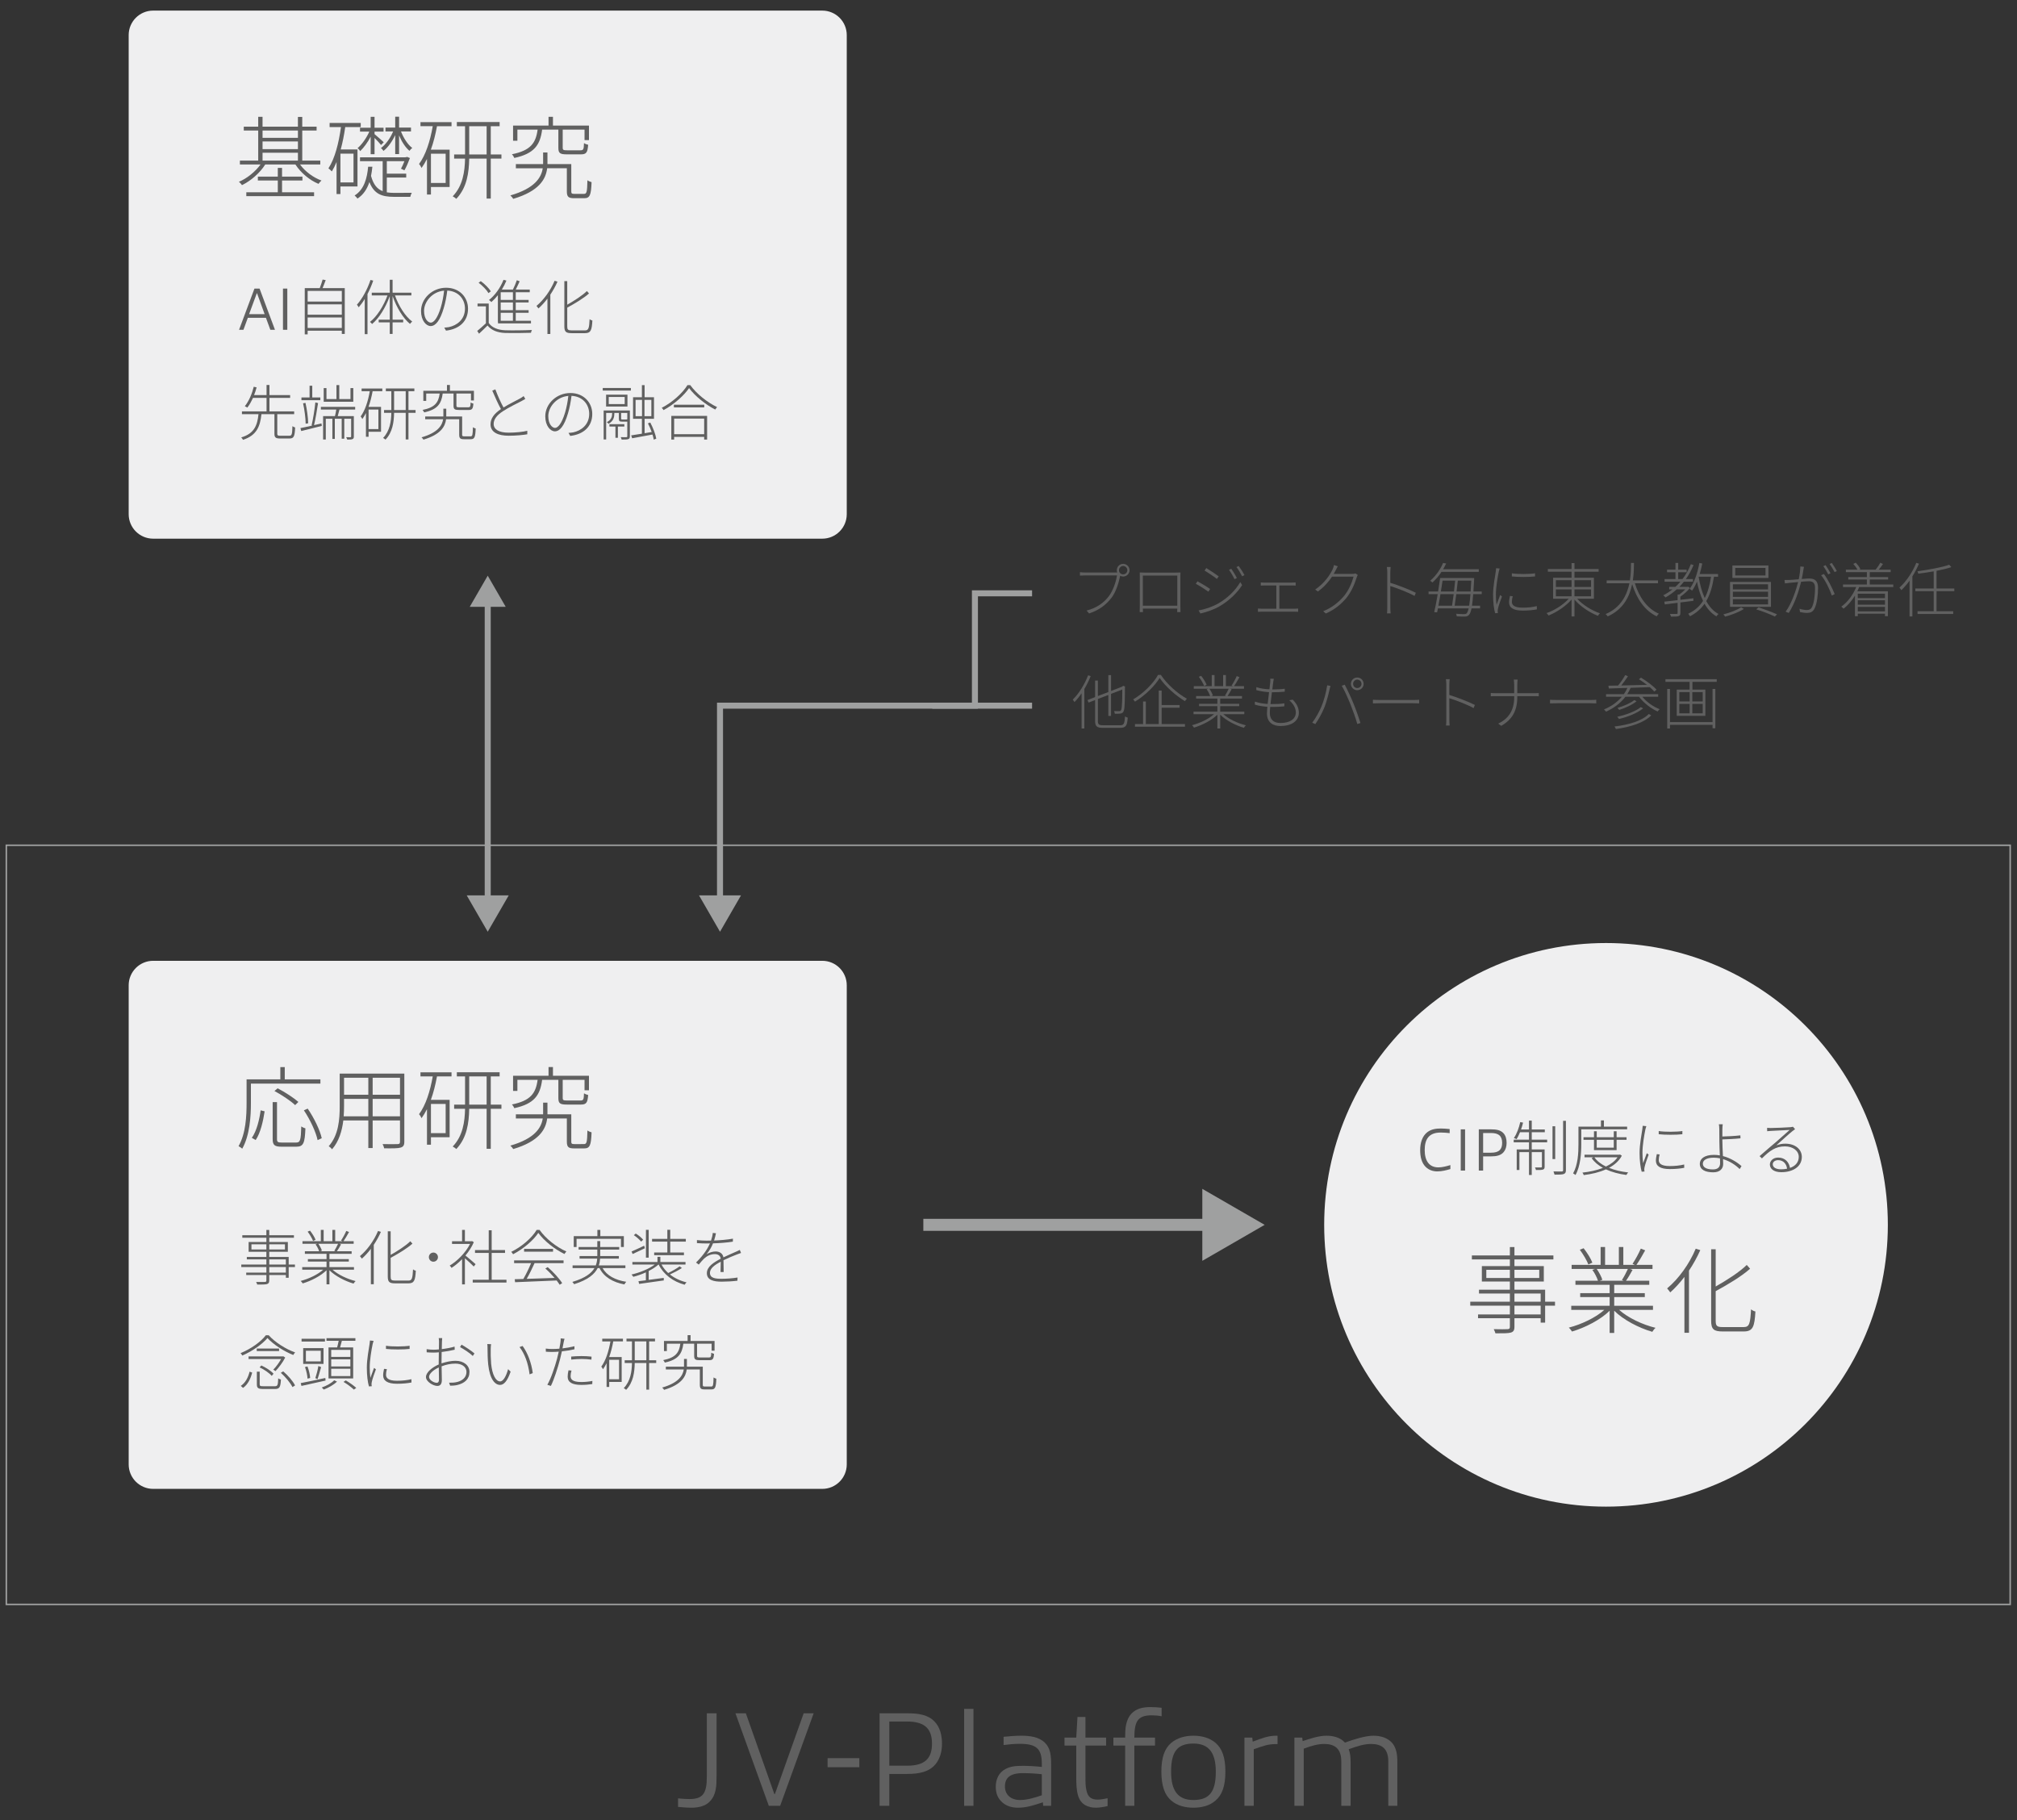 <?xml version="1.0" encoding="utf-8"?>
<!-- Generator: Adobe Illustrator 16.0.3, SVG Export Plug-In . SVG Version: 6.00 Build 0)  -->
<!DOCTYPE svg PUBLIC "-//W3C//DTD SVG 1.1//EN" "http://www.w3.org/Graphics/SVG/1.1/DTD/svg11.dtd">
<svg version="1.1" id="レイヤー_1" xmlns="http://www.w3.org/2000/svg" xmlns:xlink="http://www.w3.org/1999/xlink" x="0px"
	 y="0px" width="410px" height="370px" viewBox="0 0 410 370" enable-background="new 0 0 410 370" xml:space="preserve">
<rect x="0" y="0" width="410" height="370" fill="#333333" stroke="none"/>
<g>
	<g>
		<g>
			<g>
				<path fill="#606060" d="M145.654,361.225c0,1.675-0.028,3.651-1.373,4.997c-0.934,1.017-2.526,1.264-3.707,1.264
					c-0.906,0-1.895-0.083-2.746-0.165v-1.729c0.769,0.082,1.62,0.137,2.307,0.137c2.746,0,3.542-1.153,3.542-4.503v-12.933h1.978
					V361.225z"/>
				<path fill="#606060" d="M156.279,367.101l-6.782-18.809h2.115l5.793,16.42h0.11l5.849-16.42h2.031l-6.81,18.809H156.279z"/>
				<path fill="#606060" d="M168.224,359.253v-1.84h6.453v1.84H168.224z"/>
				<path fill="#606060" d="M190.163,358.644c-1.317,1.565-3.295,1.977-5.766,1.977h-3.625v6.48h-1.977v-18.809h5.656
					c2.279,0,4.174,0.302,5.491,1.647c1.153,1.181,1.538,2.828,1.538,4.558C191.481,356.145,191.042,357.572,190.163,358.644z
					 M184.397,349.967h-3.625v8.979h3.625c3.651,0,5.052-1.51,5.052-4.503C189.449,351.175,187.665,349.967,184.397,349.967z"/>
				<path fill="#606060" d="M195.984,367.101v-19.715h1.895v19.715H195.984z"/>
				<path fill="#606060" d="M212.047,367.101l-0.055-0.714c-1.785,0.576-3.295,1.099-5.024,1.099c-1.153,0-2.334-0.275-3.213-1.071
					c-0.906-0.796-1.346-1.813-1.346-3.213c0-1.455,0.604-2.883,2.005-3.597c1.043-0.549,2.114-0.632,3.569-0.632
					c1.043,0,2.526,0.083,3.789,0.22v-0.687c0-3.075-1.181-4.009-4.503-4.009c-1.126,0-2.225,0.11-3.268,0.247v-1.675
					c1.181-0.109,2.389-0.22,3.542-0.22c1.729,0,3.569,0.192,4.833,1.4c1.153,1.126,1.29,2.608,1.29,4.559v8.292H212.047z
					 M211.772,360.676c-1.181-0.138-2.746-0.22-3.844-0.22c-2.691,0-3.652,1.016-3.652,2.718c0,1.62,1.153,2.746,3.075,2.746
					c1.4,0,2.884-0.439,4.421-0.961V360.676z"/>
				<path fill="#606060" d="M222.782,367.485c-1.592,0-3.103-0.604-3.651-2.499c-0.303-1.016-0.357-2.307-0.357-3.597v-6.535h-2.389
					v-1.62h2.389l0.247-4.201h1.62v4.201h4.201v1.62h-4.201v6.343c0,1.016,0,2.004,0.22,2.855c0.302,1.318,1.017,1.785,2.279,1.785
					c0.687,0,1.428-0.165,2.004-0.275v1.593C224.458,367.293,223.579,367.485,222.782,367.485z"/>
				<path fill="#606060" d="M228.714,367.101v-12.246h-2.389v-1.62h2.389c0-1.73,0.055-3.598,1.346-4.942
					c0.933-0.934,2.169-1.264,3.816-1.264c0.741,0,1.537,0.055,2.251,0.138v1.729c-0.658-0.137-1.372-0.192-2.059-0.192
					c-2.884,0-3.46,1.346-3.487,4.531h4.201v1.62h-4.201v12.246H228.714z"/>
				<path fill="#606060" d="M238.077,366.029c-1.318-1.125-1.978-2.91-2.005-5.849c0-2.965,0.687-4.75,2.005-5.876
					c1.235-1.043,2.883-1.455,4.503-1.455c1.647,0,3.295,0.412,4.503,1.455c1.318,1.126,2.005,2.911,2.005,5.849
					c0,2.966-0.687,4.751-2.005,5.876c-1.208,1.071-2.855,1.456-4.503,1.456C240.96,367.485,239.313,367.101,238.077,366.029z
					 M247.139,360.181c0-3.816-1.373-5.738-4.559-5.738c-3.295,0-4.53,1.702-4.53,5.711c0,3.845,1.373,5.767,4.53,5.767
					C245.875,365.92,247.139,364.19,247.139,360.181z"/>
				<path fill="#606060" d="M252.959,367.101v-13.866h1.593l0.082,0.823c2.032-0.741,3.104-1.208,4.86-1.208
					c0.027,0,0.138,0,0.192,0v1.702c-0.11,0-0.302,0-0.385,0c-1.482,0-2.416,0.33-4.448,1.044v11.505H252.959z"/>
				<path fill="#606060" d="M282.202,367.101v-9.034c0-2.636-1.373-3.542-3.515-3.542c-1.29,0-2.636,0.385-4.53,1.071
					c0.302,0.769,0.384,1.647,0.384,2.554v8.951h-1.895v-9.034c0-2.636-1.373-3.542-3.487-3.542c-1.208,0-2.471,0.33-4.146,0.961
					v11.615h-1.895v-13.866h1.592l0.083,0.714c1.647-0.55,3.295-1.099,4.86-1.099c1.428,0,2.828,0.385,3.734,1.4
					c1.757-0.632,4.091-1.4,5.793-1.4c1.511,0,2.938,0.439,3.872,1.538c0.796,1.016,0.988,2.278,0.988,3.762v8.951H282.202z"/>
			</g>
		</g>
		<g>
			<g>
				<path fill="#606060" d="M226.891,116.39c0.072,0,0.145,0,0.217,0c-0.061-0.144-0.084-0.3-0.084-0.468
					c0-0.72,0.564-1.296,1.283-1.296c0.709,0,1.297,0.576,1.297,1.296c0,0.708-0.588,1.284-1.297,1.284
					c-0.228,0-0.432-0.061-0.611-0.156l-0.012,0.06c-0.252,1.309-0.853,3.288-1.776,4.452c-1.08,1.368-2.412,2.448-4.524,3.145
					l-0.516-0.588c2.088-0.528,3.492-1.572,4.512-2.893c0.877-1.14,1.5-3.023,1.668-4.248h-6.468c-0.433,0-0.756,0.024-1.056,0.036
					v-0.696c0.312,0.036,0.672,0.072,1.068,0.072H226.891z M229.159,115.922c0-0.468-0.384-0.864-0.853-0.864
					c-0.467,0-0.852,0.396-0.852,0.864s0.385,0.84,0.852,0.84C228.775,116.762,229.159,116.39,229.159,115.922z"/>
				<path fill="#606060" d="M239.936,123.11c0,0.336,0.012,1.141,0.023,1.32h-0.672c0.012-0.108,0.012-0.396,0.023-0.708h-6.995
					c0,0.3,0,0.6,0.012,0.708h-0.66c0.013-0.204,0.024-0.984,0.024-1.32v-5.939c0-0.229,0-0.528-0.012-0.792
					c0.455,0.023,0.695,0.023,0.959,0.023h6.336c0.24,0,0.66,0,0.984-0.023c-0.023,0.252-0.023,0.54-0.023,0.792V123.11z
					 M239.311,123.134v-0.024v-6.107h-7.008v6.107v0.024H239.311z"/>
				<path fill="#606060" d="M245.983,119.738l-0.349,0.54c-0.539-0.396-1.871-1.248-2.556-1.596l0.336-0.516
					C244.075,118.514,245.527,119.402,245.983,119.738z M247.639,122.678c1.969-1.14,3.492-2.664,4.477-4.344l0.372,0.611
					c-0.996,1.584-2.628,3.156-4.524,4.272c-1.199,0.72-2.82,1.248-3.959,1.5l-0.361-0.624
					C244.951,123.866,246.475,123.35,247.639,122.678z M247.735,117.17l-0.372,0.516c-0.516-0.42-1.859-1.32-2.508-1.691
					l0.348-0.517C245.863,115.862,247.279,116.822,247.735,117.17z M251.42,117.506l-0.48,0.228
					c-0.264-0.563-0.756-1.403-1.116-1.896l0.456-0.216C250.567,116.018,251.131,116.918,251.42,117.506z M252.967,116.918
					l-0.479,0.228c-0.276-0.563-0.769-1.38-1.152-1.872l0.456-0.216C252.092,115.442,252.667,116.342,252.967,116.918z"/>
				<path fill="#606060" d="M263.131,123.747c0.264,0,0.516-0.013,0.744-0.036v0.66c-0.229-0.013-0.564-0.024-0.744-0.024h-6.636
					c-0.239,0-0.517,0.012-0.792,0.024v-0.66c0.264,0.023,0.54,0.036,0.792,0.036h2.952v-4.729h-2.412c-0.145,0-0.516,0-0.756,0.024
					v-0.637c0.252,0.024,0.6,0.036,0.744,0.036h5.556c0.3,0,0.576-0.023,0.792-0.036v0.637c-0.229-0.024-0.527-0.024-0.792-0.024
					h-2.521v4.729H263.131z"/>
				<path fill="#606060" d="M275.995,116.882c-0.06,0.132-0.192,0.396-0.228,0.528c-0.396,1.283-1.104,2.987-2.125,4.199
					c-1.104,1.284-2.387,2.34-4.139,3.108l-0.541-0.468c1.524-0.576,3-1.656,4.152-2.988c1.02-1.176,1.704-2.82,2.027-4.032h-4.379
					c-0.672,1.008-1.597,2.112-2.869,3.012l-0.551-0.396c1.896-1.284,3.107-3.096,3.588-4.212c0.072-0.168,0.191-0.516,0.228-0.769
					l0.78,0.253c-0.145,0.239-0.252,0.468-0.336,0.636c-0.133,0.275-0.301,0.588-0.492,0.912h3.779c0.301,0,0.492-0.024,0.637-0.097
					L275.995,116.882z"/>
				<path fill="#606060" d="M287.539,121.142c-1.332-0.731-3.6-1.596-4.932-2.004l0.012,4.284c0,0.408,0.012,0.936,0.061,1.271
					h-0.744c0.048-0.323,0.06-0.84,0.06-1.271v-7.021c0-0.288-0.024-0.792-0.084-1.14h0.769c-0.037,0.336-0.072,0.852-0.072,1.14
					v2.076c1.572,0.48,3.816,1.344,5.195,2.028L287.539,121.142z"/>
				<path fill="#606060" d="M299.455,120.782c-0.072,0.984-0.156,1.753-0.24,2.354h1.645v0.538h-1.74
					c-0.145,0.697-0.3,1.081-0.492,1.297c-0.228,0.264-0.468,0.348-0.84,0.371c-0.359,0.012-1.031,0-1.668-0.048
					c-0.012-0.155-0.061-0.383-0.168-0.526c0.732,0.06,1.416,0.072,1.68,0.072c0.229,0,0.373-0.024,0.504-0.169
					c0.145-0.144,0.276-0.456,0.396-0.997h-6.24c-0.06,0.288-0.119,0.564-0.168,0.805l-0.588-0.048
					c0.229-0.937,0.48-2.28,0.708-3.648h-1.86v-0.539h1.944c0.156-0.973,0.3-1.921,0.408-2.735h0.216v-0.013h6.3v0.013h0.408
					c0,0,0,0.239-0.013,0.335c-0.047,0.911-0.096,1.704-0.143,2.4h1.691v0.539H299.455z M293.012,116.257
					c-0.492,0.757-1.104,1.513-1.849,2.16c-0.108-0.132-0.323-0.276-0.456-0.348c1.271-1.079,2.172-2.507,2.628-3.623l0.624,0.096
					c-0.168,0.372-0.371,0.769-0.611,1.177h7.248v0.538H293.012z M292.807,120.782c-0.144,0.828-0.275,1.633-0.42,2.354h2.772
					c0.108-0.661,0.228-1.489,0.336-2.354H292.807z M293.239,118.034c-0.108,0.696-0.228,1.453-0.349,2.209h2.664
					c0.097-0.769,0.181-1.537,0.24-2.209H293.239z M298.639,123.135c0.097-0.589,0.181-1.357,0.265-2.354h-2.88
					c-0.108,0.864-0.229,1.692-0.336,2.354H298.639z M298.939,120.243c0.048-0.648,0.096-1.381,0.132-2.209h-2.736
					c-0.071,0.685-0.155,1.453-0.252,2.209H298.939z"/>
				<path fill="#606060" d="M304.844,115.574c-0.061,0.156-0.133,0.408-0.181,0.624c-0.264,1.272-0.588,3.229-0.588,4.645
					c0,0.756,0.036,1.344,0.132,2.112c0.217-0.601,0.528-1.465,0.732-1.992l0.371,0.288c-0.275,0.731-0.719,1.968-0.815,2.496
					c-0.036,0.155-0.06,0.348-0.06,0.504c0.012,0.12,0.035,0.264,0.048,0.372l-0.563,0.035c-0.24-0.852-0.421-2.159-0.421-3.756
					c0-1.704,0.408-3.744,0.552-4.752c0.037-0.252,0.061-0.468,0.072-0.647L304.844,115.574z M307.495,121.214
					c-0.12,0.432-0.168,0.804-0.168,1.128c0,0.54,0.312,1.188,2.172,1.188c1.056,0,1.992-0.096,2.892-0.312l0.013,0.66
					c-0.708,0.144-1.716,0.252-2.868,0.252c-1.956,0-2.784-0.624-2.784-1.681c0-0.384,0.084-0.827,0.181-1.296L307.495,121.214z
					 M312.031,116.546v0.636c-1.164,0.145-3.54,0.145-4.716,0v-0.636C308.504,116.75,310.903,116.726,312.031,116.546z"/>
				<path fill="#606060" d="M320.6,121.717c1.127,1.26,3,2.412,4.632,2.964c-0.144,0.12-0.324,0.349-0.421,0.504
					c-1.668-0.636-3.588-1.92-4.764-3.3v3.433h-0.588v-3.444c-1.152,1.355-3.06,2.604-4.68,3.252
					c-0.096-0.156-0.275-0.372-0.408-0.492c1.572-0.54,3.396-1.68,4.512-2.916h-3.18v-4.271h3.756v-1.226h-4.824v-0.55h4.824v-1.2
					h0.588v1.2h4.908v0.55h-4.908v1.226h3.948v4.271H320.6z M316.268,119.331h3.191v-1.381h-3.191V119.331z M316.268,121.215h3.191
					v-1.394h-3.191V121.215z M320.047,117.95v1.381h3.373v-1.381H320.047z M323.42,119.822h-3.373v1.394h3.373V119.822z"/>
				<path fill="#606060" d="M332.323,118.574c0.864,2.832,2.521,5.16,4.872,6.181c-0.156,0.132-0.324,0.372-0.432,0.54
					c-2.412-1.152-4.068-3.54-4.992-6.553c-0.504,2.496-1.776,5.137-4.969,6.564c-0.096-0.156-0.275-0.36-0.432-0.468
					c3.12-1.332,4.344-3.876,4.848-6.265h-4.631v-0.575h4.728c0.216-1.368,0.216-2.641,0.228-3.553h0.6
					c-0.012,0.937-0.023,2.196-0.228,3.553h5.112v0.575H332.323z"/>
				<path fill="#606060" d="M341.575,122.474v2.148c0,0.36-0.084,0.539-0.372,0.623c-0.275,0.107-0.756,0.107-1.536,0.107
					c-0.036-0.155-0.132-0.383-0.216-0.55c0.672,0.012,1.188,0.012,1.355,0c0.168,0,0.205-0.048,0.205-0.181v-2.076
					c-0.973,0.12-1.873,0.24-2.604,0.324l-0.097-0.564c0.721-0.072,1.668-0.18,2.701-0.3v-1.152h0.359
					c0.42-0.301,0.864-0.685,1.2-1.045h-1.74c-0.696,0.637-1.464,1.177-2.28,1.645c-0.096-0.12-0.324-0.336-0.455-0.432
					c0.672-0.349,1.295-0.757,1.871-1.213h-0.66v-0.502h1.248c0.36-0.324,0.696-0.673,1.021-1.046h-3.216v-0.538h2.22v-1.394h-1.716
					v-0.526h1.716v-1.368h0.552v1.368h1.717v0.526h-1.717v1.394h0.877c0.684-0.901,1.248-1.908,1.691-3.025l0.552,0.168
					c-0.432,1.045-0.948,2.005-1.56,2.857h1.439v0.538h-1.848c-0.288,0.373-0.6,0.722-0.924,1.046h1.668l0.119-0.036l0.373,0.251
					c-0.516,0.659-1.272,1.319-1.944,1.776v0.636l2.64-0.313l0.012,0.517L341.575,122.474z M348.403,117.242
					c-0.312,2.005-0.792,3.636-1.572,4.944c0.636,1.164,1.452,2.077,2.496,2.629c-0.144,0.107-0.336,0.323-0.433,0.479
					c-0.995-0.574-1.787-1.463-2.411-2.567c-0.732,1.068-1.692,1.896-2.952,2.556c-0.061-0.12-0.252-0.383-0.372-0.515
					c1.332-0.624,2.304-1.488,3.024-2.617c-0.541-1.128-0.948-2.46-1.236-3.912c-0.288,0.685-0.612,1.309-0.984,1.823
					c-0.107-0.096-0.359-0.275-0.504-0.359c0.961-1.272,1.608-3.228,1.98-5.256l0.588,0.108c-0.145,0.732-0.324,1.452-0.528,2.136
					h3.732v0.552H348.403z M345.295,117.302c0.264,1.572,0.66,3.035,1.225,4.271c0.623-1.176,1.031-2.615,1.283-4.332h-2.483
					L345.295,117.302z"/>
				<path fill="#606060" d="M354.475,123.793c-0.959,0.624-2.52,1.224-3.803,1.56c-0.072-0.132-0.252-0.336-0.373-0.456
					c1.26-0.312,2.844-0.899,3.612-1.439L354.475,123.793z M359.983,118.299v5.063h-8.316v-5.063H359.983z M359.467,114.951v2.543
					h-7.32v-2.543H359.467z M352.243,119.823h7.151v-1.045h-7.151V119.823z M352.243,121.334h7.151v-1.045h-7.151V121.334z
					 M352.243,122.871h7.151v-1.069h-7.151V122.871z M352.723,116.991h6.156v-1.537h-6.156V116.991z M357.463,123.469
					c1.225,0.396,2.844,1.008,3.756,1.416l-0.455,0.444c-0.889-0.433-2.496-1.068-3.769-1.452L357.463,123.469z"/>
				<path fill="#606060" d="M366.691,115.226c-0.036,0.168-0.072,0.336-0.096,0.528c-0.049,0.312-0.181,1.188-0.349,1.943
					c0.636-0.048,1.212-0.096,1.513-0.096c0.936,0,1.799,0.324,1.799,1.848c0,1.416-0.203,3.265-0.695,4.225
					c-0.372,0.768-0.912,0.924-1.607,0.924c-0.433,0-1.009-0.096-1.369-0.18l-0.096-0.66c0.516,0.156,1.116,0.252,1.452,0.252
					c0.456,0,0.84-0.084,1.116-0.66c0.408-0.876,0.588-2.472,0.588-3.816c0-1.151-0.54-1.367-1.296-1.367
					c-0.336,0-0.912,0.036-1.536,0.096c-0.408,1.668-1.164,4.2-2.508,6.348l-0.637-0.264c1.225-1.632,2.16-4.5,2.533-6.024
					c-0.721,0.061-1.404,0.133-1.765,0.168c-0.24,0.024-0.636,0.072-0.912,0.108l-0.084-0.696c0.349,0.013,0.601,0.013,0.937,0
					c0.408-0.012,1.176-0.084,1.955-0.144c0.168-0.804,0.313-1.776,0.324-2.604L366.691,115.226z M370.735,116.678
					c0.743,0.912,1.788,3.024,2.208,4.092l-0.588,0.3c-0.372-1.151-1.356-3.191-2.172-4.128L370.735,116.678z M371.623,116.762
					c-0.229-0.492-0.66-1.212-0.984-1.668l0.457-0.204c0.299,0.432,0.744,1.14,0.996,1.644L371.623,116.762z M372.92,116.306
					c-0.277-0.54-0.673-1.2-1.009-1.656l0.444-0.204c0.312,0.444,0.791,1.177,1.02,1.633L372.92,116.306z"/>
				<path fill="#606060" d="M377.911,119.341c-0.108,0.301-0.239,0.589-0.372,0.865h6.217v5.063h-0.589v-0.504h-5.532v0.504h-0.576
					v-4.187c-0.647,1.067-1.451,1.979-2.315,2.663c-0.097-0.107-0.312-0.324-0.456-0.42c1.284-0.924,2.364-2.352,3.023-3.984h-2.676
					v-0.515h4.849v-1.021h-3.78v-0.49h3.78v-1.01h-4.272v-0.502h2.364c-0.192-0.36-0.528-0.816-0.853-1.164l0.48-0.252
					c0.396,0.384,0.78,0.912,0.96,1.296l-0.228,0.12h3.396l-0.048-0.024c0.313-0.372,0.721-0.983,0.936-1.38l0.541,0.264
					c-0.276,0.396-0.588,0.816-0.865,1.141h2.425v0.502h-4.248v1.01h3.731v0.49h-3.731v1.021h4.776v0.515H377.911z M377.635,120.698
					v0.89h5.532v-0.89H377.635z M383.167,122.03h-5.532v0.889h5.532V122.03z M383.167,124.275v-0.901h-5.532v0.901H383.167z"/>
				<path fill="#606060" d="M390.079,114.59c-0.384,0.888-0.84,1.775-1.344,2.58v8.147h-0.576v-7.284
					c-0.528,0.732-1.092,1.393-1.668,1.944c-0.06-0.107-0.265-0.396-0.384-0.528c1.355-1.212,2.64-3.084,3.42-5.027L390.079,114.59z
					 M393.643,120.182v4.08h3.385v0.552h-7.248v-0.552h3.288v-4.08h-3.732v-0.552h3.732v-3.48c-1.032,0.192-2.136,0.336-3.132,0.469
					c-0.024-0.145-0.108-0.349-0.18-0.48c2.279-0.324,5.004-0.804,6.467-1.332l0.433,0.48c-0.815,0.287-1.872,0.527-3.013,0.756
					v3.588h3.613v0.552H393.643z"/>
			</g>
		</g>
		<g>
			<g>
				<path fill="#606060" d="M221.707,137.44c-0.359,0.912-0.793,1.788-1.285,2.616v8.04h-0.563v-7.164
					c-0.455,0.672-0.947,1.284-1.451,1.8c-0.049-0.12-0.24-0.384-0.348-0.504c1.235-1.2,2.398-3.061,3.119-4.944L221.707,137.44z
					 M227.707,147.436c0.756,0,0.876-0.36,0.984-1.8c0.144,0.107,0.371,0.216,0.552,0.252c-0.132,1.571-0.323,2.076-1.548,2.076
					h-3.432c-1.273,0-1.656-0.265-1.656-1.404v-4.248l-1.332,0.516l-0.217-0.516l1.549-0.6v-3.36h0.563v3.144l2.126-0.815v-3.433
					h0.551v3.217l2.245-0.876l0.096-0.072l0.12-0.108l0.396,0.168l-0.037,0.12c0,2.232-0.035,4.116-0.18,4.632
					c-0.107,0.504-0.383,0.696-0.73,0.732c-0.313,0.048-0.816,0.048-1.141,0.036c-0.024-0.181-0.084-0.396-0.168-0.54
					c0.384,0.023,0.864,0.012,1.032,0.012c0.24,0,0.384-0.06,0.48-0.408c0.12-0.408,0.168-1.979,0.168-3.983l-2.281,0.876v4.487
					h-0.551v-4.26l-2.126,0.816v4.476c0,0.672,0.193,0.864,1.069,0.864H227.707z"/>
				<path fill="#606060" d="M235.975,137.2c1.225,1.872,3.408,3.805,5.293,4.849c-0.145,0.119-0.301,0.323-0.396,0.491
					c-1.884-1.128-4.031-3.035-5.148-4.728c-0.947,1.584-2.939,3.563-5.016,4.824c-0.084-0.132-0.24-0.324-0.372-0.456
					c2.089-1.225,4.128-3.265,5.064-4.98H235.975z M236.131,147.196h4.74v0.54h-10.164v-0.54h1.645V142.6h0.563v4.596h2.628v-6.815
					h0.588v2.939h3.648v0.552h-3.648V147.196z"/>
				<path fill="#606060" d="M248.659,145.179c1.116,1.008,2.964,1.872,4.597,2.268c-0.145,0.12-0.313,0.349-0.408,0.505
					c-1.705-0.492-3.66-1.513-4.813-2.664v2.808h-0.576v-2.808c-1.14,1.14-3.096,2.136-4.752,2.628
					c-0.096-0.156-0.275-0.385-0.408-0.492c1.584-0.408,3.396-1.26,4.488-2.244h-4.176v-0.515h4.848v-1.105h-3.72v-0.49h3.72v-1.058
					h-4.32v-0.515h2.845c-0.12-0.396-0.408-0.961-0.708-1.369l0.336-0.12h-2.952v-0.515h3.66v-2.256h0.563v2.256h1.74v-2.256h0.564
					v2.256h1.451l-0.287-0.132c0.348-0.517,0.804-1.356,1.043-1.92l0.553,0.216c-0.348,0.624-0.756,1.344-1.104,1.836h2.027v0.515
					h-2.844l0.324,0.12c-0.264,0.48-0.553,0.997-0.828,1.369h2.939v0.515h-4.428v1.058h3.864v0.49h-3.864v1.105h4.896v0.515H248.659
					z M244.771,139.445c-0.192-0.504-0.648-1.284-1.08-1.86l0.48-0.191c0.443,0.563,0.924,1.319,1.104,1.823L244.771,139.445z
					 M245.827,140.007c0.3,0.433,0.601,0.997,0.708,1.369l-0.313,0.12h3.013l-0.228-0.084c0.252-0.385,0.563-0.973,0.756-1.405
					H245.827z"/>
				<path fill="#606060" d="M262.771,142.228c0.816,0.84,1.248,1.656,1.248,2.664c0,1.74-1.561,2.7-3.744,2.7
					c-1.44,0-2.736-0.672-2.736-2.557c0-0.323,0.036-0.804,0.084-1.355c-0.863-0.061-1.788-0.192-2.556-0.444l0.024-0.612
					c0.779,0.288,1.728,0.433,2.592,0.48c0.084-0.769,0.191-1.62,0.287-2.4c-0.863-0.048-1.836-0.191-2.604-0.42l0.023-0.6
					c0.756,0.275,1.789,0.408,2.652,0.444c0.072-0.589,0.133-1.104,0.168-1.477c0.024-0.252,0.024-0.444,0-0.684l0.721,0.023
					c-0.061,0.252-0.084,0.456-0.121,0.685c-0.047,0.384-0.107,0.899-0.18,1.476h0.084c0.889,0,1.705-0.036,2.448-0.144l-0.012,0.6
					c-0.78,0.072-1.513,0.12-2.437,0.12h-0.168c-0.096,0.78-0.203,1.632-0.287,2.4h0.312c0.853,0,1.655-0.013,2.508-0.145
					l-0.012,0.612c-0.864,0.084-1.62,0.12-2.437,0.12c-0.144,0-0.287,0-0.432-0.013c-0.048,0.504-0.072,0.948-0.072,1.261
					c0,1.199,0.672,2.016,2.137,2.016c1.871,0,3.144-0.756,3.144-2.148c0-0.779-0.42-1.728-1.345-2.472L262.771,142.228z"/>
				<path fill="#606060" d="M269.779,139.312l0.672,0.132c-0.061,0.229-0.12,0.444-0.18,0.685c-0.156,0.684-0.576,2.544-1.129,3.84
					c-0.443,1.056-1.067,2.22-1.775,3.228l-0.624-0.275c0.756-1.009,1.416-2.257,1.836-3.217
					C269.096,142.504,269.611,140.608,269.779,139.312z M272.743,139.408l0.601-0.216c0.455,0.84,1.199,2.388,1.739,3.72
					c0.517,1.236,1.152,3.036,1.464,4.068l-0.647,0.204c-0.288-1.104-0.912-2.796-1.416-4.068
					C273.991,141.892,273.271,140.284,272.743,139.408z M275.887,137.728c0.721,0,1.297,0.576,1.297,1.296
					c0,0.708-0.576,1.284-1.297,1.284c-0.707,0-1.283-0.576-1.283-1.284C274.604,138.304,275.18,137.728,275.887,137.728z
					 M275.887,139.875c0.469,0,0.864-0.384,0.864-0.852s-0.396-0.864-0.864-0.864c-0.467,0-0.84,0.396-0.84,0.864
					S275.42,139.875,275.887,139.875z"/>
				<path fill="#606060" d="M279.079,142.251c0.312,0.024,0.815,0.049,1.524,0.049h6.647c0.624,0,0.984-0.024,1.224-0.049v0.744
					c-0.215-0.012-0.659-0.036-1.211-0.036h-6.66c-0.66,0-1.2,0.013-1.524,0.036V142.251z"/>
				<path fill="#606060" d="M299.539,143.944c-1.332-0.731-3.6-1.596-4.932-2.004l0.012,4.284c0,0.408,0.012,0.936,0.061,1.271
					h-0.744c0.048-0.323,0.06-0.84,0.06-1.271v-7.021c0-0.288-0.024-0.792-0.084-1.14h0.769c-0.037,0.336-0.072,0.852-0.072,1.14
					v2.076c1.572,0.48,3.816,1.344,5.195,2.028L299.539,143.944z"/>
				<path fill="#606060" d="M311.899,140.92c0.312,0,0.731-0.013,0.888-0.036v0.659c-0.156-0.023-0.588-0.023-0.9-0.023h-3.467v0.24
					c0,2.676-1.009,4.523-3.265,5.796l-0.612-0.456c2.124-1.008,3.252-2.725,3.252-5.34v-0.24h-3.768c-0.42,0-0.828,0-0.996,0.023
					v-0.672c0.168,0.024,0.576,0.049,0.973,0.049h3.791v-1.681c0-0.359-0.048-0.912-0.084-1.08h0.78
					c-0.024,0.168-0.071,0.732-0.071,1.08v1.681H311.899z"/>
				<path fill="#606060" d="M315.079,142.251c0.312,0.024,0.815,0.049,1.524,0.049h6.647c0.624,0,0.984-0.024,1.224-0.049v0.744
					c-0.215-0.012-0.659-0.036-1.211-0.036h-6.66c-0.66,0-1.2,0.013-1.524,0.036V142.251z"/>
				<path fill="#606060" d="M333.835,141.64c0.876,1.067,2.257,2.052,3.528,2.532c-0.145,0.107-0.313,0.323-0.408,0.468
					c-1.355-0.601-2.88-1.765-3.779-3h-2.772c-1.021,1.344-2.399,2.328-3.937,3.036c-0.084-0.12-0.287-0.336-0.42-0.456
					c1.428-0.588,2.688-1.452,3.637-2.58h-3.217v-0.528h3.625c0.275-0.396,0.516-0.815,0.719-1.271
					c-1.428,0.048-2.735,0.096-3.779,0.119l-0.084-0.563c0.564-0.012,1.236-0.012,1.968-0.036c0.517-0.612,1.104-1.5,1.44-2.124
					l0.564,0.24c-0.408,0.6-0.889,1.308-1.357,1.872c1.584-0.036,3.408-0.084,5.221-0.132c-0.527-0.408-1.104-0.805-1.632-1.128
					l0.407-0.337c1.152,0.685,2.509,1.704,3.168,2.448l-0.455,0.384c-0.229-0.264-0.54-0.575-0.912-0.899l-3.9,0.144
					c-0.191,0.456-0.42,0.889-0.684,1.284h6.287v0.528H333.835z M335.646,145.42c-1.379,1.464-4.151,2.363-7.176,2.783
					c-0.06-0.155-0.18-0.372-0.299-0.516c2.975-0.348,5.663-1.176,6.983-2.544L335.646,145.42z M334.004,143.992
					c-1.152,0.973-3.121,1.74-4.908,2.172c-0.084-0.132-0.229-0.323-0.36-0.456c1.752-0.372,3.72-1.092,4.788-1.956L334.004,143.992
					z M332.672,142.552c-0.865,0.731-2.316,1.38-3.529,1.764c-0.084-0.12-0.239-0.3-0.371-0.408
					c1.188-0.336,2.628-0.936,3.432-1.584L332.672,142.552z"/>
				<path fill="#606060" d="M348.967,138.065v0.55h-4.944v1.574h2.628v5.338h-5.818v-5.338h2.615v-1.574h-4.907v-0.55H348.967z
					 M348.115,140.056h0.563v7.991h-0.563v-0.696h-8.652v0.744H338.9v-8.039h0.563v6.732h8.652V140.056z M341.358,142.588h2.102
					v-1.885h-2.102V142.588z M341.358,145.012h2.102v-1.921h-2.102V145.012z M346.111,140.704h-2.113v1.885h2.113V140.704z
					 M346.111,143.091h-2.113v1.921h2.113V143.091z"/>
			</g>
		</g>
		<g>
			<g>
				<g>
					
						<line fill="none" stroke="#9FA0A0" stroke-width="1.223" stroke-miterlimit="10" x1="99.14" y1="183.271" x2="99.14" y2="122.293"/>
					<g>
						<polygon fill="#9FA0A0" points="103.409,182.021 99.141,189.413 94.872,182.021 						"/>
					</g>
					<g>
						<polygon fill="#9FA0A0" points="102.799,123.364 99.141,117.028 95.482,123.364 						"/>
					</g>
				</g>
			</g>
		</g>
		<g>
			<path fill="#EFEFF0" d="M167.144,109.506H31.136c-2.75,0-4.979-2.229-4.979-4.98V7.133c0-2.75,2.229-4.979,4.979-4.979h136.007
				c2.75,0,4.979,2.229,4.979,4.979v97.393C172.123,107.277,169.894,109.506,167.144,109.506z"/>
			<g>
				<g>
					<path fill="#606060" d="M60.983,33.432c1.009,1.413,2.715,2.68,4.366,3.265c-0.202,0.165-0.458,0.459-0.605,0.68
						c-1.798-0.734-3.632-2.273-4.696-3.944H53.92c-1.101,1.763-3.008,3.375-4.733,4.201c-0.146-0.22-0.403-0.514-0.624-0.68
						c1.614-0.659,3.32-2.034,4.402-3.521h-4.201v-0.787h3.724v-6.11h-2.935v-0.786h2.935v-2h0.88v2h7.191v-1.981h0.88v1.981h2.917
						v0.786h-2.917v6.11h3.668v0.787H60.983z M57.333,39.084h6.512v0.786H50.068v-0.786h6.402v-2.388h-4.054v-0.786h4.054v-1.781
						h0.862v1.781h4.146v0.786h-4.146V39.084z M53.37,26.535v1.488h7.191v-1.488H53.37z M53.37,30.316h7.191v-1.562H53.37V30.316z
						 M53.37,32.645h7.191v-1.598H53.37V32.645z"/>
					<path fill="#606060" d="M69.201,37.909v1.542h-0.789v-6.514c-0.294,0.697-0.605,1.34-0.954,1.909
						c-0.147-0.165-0.495-0.478-0.697-0.624c1.321-2.018,2.091-5.118,2.55-8.384H67v-0.844h6.329v0.844h-3.155
						c-0.22,1.596-0.532,3.137-0.917,4.55h3.412v7.521H69.201z M71.86,31.232h-2.66v5.852h2.66V31.232z M78.629,39.102
						c0.458,0.073,0.972,0.11,1.522,0.11c0.33,0,3.027,0,3.559-0.019c-0.128,0.201-0.275,0.586-0.312,0.823h-3.284
						c-2.55,0-4.072-0.585-5.026-3.007c-0.458,1.376-1.192,2.568-2.421,3.355c-0.128-0.184-0.403-0.477-0.587-0.623
						c1.944-1.21,2.55-3.541,2.751-5.852h0.862c-0.073,0.643-0.146,1.268-0.275,1.871c0.477,1.762,1.266,2.679,2.366,3.102v-6.093
						h-4.604v-0.786h9.264v-0.037h0.165l0.147-0.055l0.568,0.238c-0.33,0.879-0.733,1.852-1.119,2.494l-0.697-0.33
						c0.239-0.404,0.477-0.955,0.697-1.524h-3.577v2.534h3.944v0.786h-3.944V39.102z M75.346,25.968v-2.22h0.789v2.22h1.834v0.786
						h-1.834v0.514c0.403,0.331,1.578,1.358,1.871,1.652l-0.55,0.55c-0.239-0.312-0.844-0.954-1.321-1.431v3.303h-0.789v-3.56
						c-0.587,1.119-1.375,2.22-2.128,2.936c-0.11-0.202-0.33-0.459-0.532-0.605c0.862-0.716,1.834-2.092,2.385-3.358h-1.89v-0.786
						H75.346z M80.335,27.452c-0.587,1.267-1.468,2.515-2.385,3.229c-0.11-0.184-0.33-0.44-0.514-0.587
						c0.954-0.679,1.926-2.037,2.477-3.376h-1.56v-0.787h1.981V23.73h0.789v2.201h2.421v0.787h-2.036
						c0.514,1.321,1.376,2.697,2.293,3.357c-0.183,0.147-0.44,0.386-0.568,0.587c-0.826-0.679-1.596-1.889-2.11-3.137v3.798h-0.789
						V27.452z"/>
					<path fill="#606060" d="M85.472,24.83h6.31v0.825h-2.953c-0.312,1.688-0.715,3.32-1.248,4.77h3.815v7.595H87.6v1.522h-0.807
						v-7.228c-0.331,0.66-0.697,1.266-1.101,1.834c-0.074-0.201-0.331-0.623-0.514-0.807c1.375-1.853,2.256-4.659,2.788-7.687
						h-2.495V24.83z M87.6,31.25v5.943h2.99V31.25H87.6z M101.926,32.241h-2.165v8.126h-0.844v-8.126h-3.54
						c-0.055,2.88-0.459,5.906-2.624,8.182c-0.165-0.165-0.495-0.404-0.733-0.514c2.073-2.146,2.458-5.045,2.513-7.668h-2.219
						v-0.844h2.219v-5.742h-1.669v-0.844h8.695v0.844h-1.798v5.742h2.165V32.241z M98.917,31.397v-5.742h-3.54v5.742H98.917z"/>
					<path fill="#606060" d="M118.692,39.413c0.568,0,0.66-0.33,0.715-2.77c0.202,0.165,0.587,0.312,0.844,0.386
						c-0.092,2.623-0.349,3.265-1.486,3.265h-2.036c-1.156,0-1.504-0.257-1.504-1.394v-4.696h-3.999
						c-0.275,2.201-1.596,4.641-6.897,6.219c-0.11-0.202-0.367-0.496-0.587-0.697c4.971-1.431,6.292-3.632,6.585-5.521h-5.466V33.36
						h5.54v-0.238v-2.128h0.88v2.146v0.221h4.843v5.54c0,0.439,0.11,0.513,0.679,0.513H118.692z M110.199,26.352
						c-0.403,3.155-1.614,4.88-5.649,5.76c-0.092-0.22-0.312-0.587-0.496-0.752c3.779-0.752,4.861-2.256,5.228-5.008h-4.109v2.257
						h-0.88v-3.082h7.209v-1.779h0.899v1.779h7.319v2.953h-0.899v-2.128h-4.439v3.706c0,0.403,0.128,0.495,0.88,0.495h2.733
						c0.587,0,0.679-0.184,0.715-1.468c0.22,0.165,0.587,0.294,0.844,0.349c-0.11,1.577-0.385,1.944-1.467,1.944h-2.862
						c-1.357,0-1.724-0.22-1.724-1.303v-3.724H110.199z"/>
				</g>
			</g>
			<g>
				<g>
					<path fill="#606060" d="M54.953,67.042l-0.893-2.434h-3.681l-0.893,2.434h-0.893l3.13-8.377h1.04l3.131,8.377H54.953z
						 M52.25,59.62h-0.049l-1.565,4.243h3.155L52.25,59.62z"/>
					<path fill="#606060" d="M57.521,67.042v-8.377h0.88v8.377H57.521z"/>
					<path fill="#606060" d="M70.08,58.569v9.316h-0.599v-0.66h-6.946v0.746h-0.587v-9.402h3.045
						c0.208-0.538,0.453-1.248,0.587-1.737l0.624,0.11c-0.196,0.538-0.428,1.149-0.636,1.627H70.08z M62.535,59.142v2.166h6.946
						v-2.166H62.535z M62.535,61.869v2.105h6.946v-2.105H62.535z M69.481,66.676v-2.142h-6.946v2.142H69.481z"/>
					<path fill="#606060" d="M75.864,57.051c-0.318,0.941-0.721,1.871-1.162,2.728v8.145H74.14v-7.154
						c-0.379,0.636-0.807,1.211-1.223,1.7c-0.061-0.123-0.257-0.392-0.367-0.526c1.113-1.235,2.128-3.131,2.764-5.038L75.864,57.051
						z M80.292,60.06c0.746,2.152,2.103,4.279,3.498,5.307c-0.135,0.11-0.331,0.331-0.453,0.478
						c-1.418-1.162-2.751-3.388-3.534-5.662v4.806h2.152v0.551h-2.152v2.348h-0.575v-2.348h-2.25v-0.551h2.25v-4.794
						c-0.819,2.287-2.177,4.501-3.596,5.675c-0.085-0.135-0.281-0.33-0.428-0.428c1.394-1.064,2.764-3.229,3.559-5.381h-3.192
						v-0.563h3.657V56.88h0.575v2.617h3.815v0.563H80.292z"/>
					<path fill="#606060" d="M90.307,66.602c0.331-0.012,0.709-0.073,0.966-0.11c1.553-0.33,3.241-1.504,3.241-3.754
						c0-1.908-1.309-3.559-3.595-3.669c-0.147,1.198-0.392,2.482-0.722,3.571c-0.734,2.494-1.639,3.645-2.654,3.645
						c-0.905,0-1.957-1.101-1.957-3.058c0-2.52,2.262-4.732,5.1-4.732c2.727,0,4.451,1.944,4.451,4.256
						c0,2.519-1.712,4.146-4.476,4.463L90.307,66.602z M90.271,59.082c-2.47,0.22-4.072,2.312-4.072,4.097
						c0,1.699,0.832,2.409,1.37,2.409c0.563,0,1.345-0.819,2.03-3.082C89.916,61.442,90.148,60.243,90.271,59.082z"/>
					<path fill="#606060" d="M99.345,65.661c0.648,0.941,1.846,1.419,3.351,1.479c1.309,0.049,4.084,0.013,5.43-0.061
						c-0.073,0.134-0.171,0.391-0.196,0.574c-1.284,0.049-3.901,0.073-5.209,0.037c-1.651-0.062-2.825-0.551-3.62-1.517
						c-0.55,0.563-1.138,1.112-1.725,1.663l-0.367-0.563c0.514-0.416,1.186-1.003,1.761-1.553v-3.449h-1.7V61.71h2.275V65.661z
						 M99.295,59.583c-0.367-0.635-1.21-1.503-2.005-2.103l0.44-0.33c0.807,0.587,1.663,1.443,2.042,2.078L99.295,59.583z
						 M101.204,60.01c-0.416,0.526-0.869,1.004-1.321,1.395c-0.098-0.11-0.343-0.317-0.489-0.415
						c1.235-0.967,2.311-2.482,2.959-4.109l0.587,0.159c-0.257,0.636-0.575,1.248-0.929,1.822h2.25
						c0.293-0.574,0.611-1.345,0.795-1.896l0.575,0.22c-0.245,0.538-0.526,1.162-0.795,1.676h2.85v0.549h-2.85v1.555h2.617v0.524
						h-2.617v1.566h2.617v0.537h-2.617v1.615h3.094v0.537h-6.701v-0.293h-0.024V60.01z M104.261,59.411h-2.482v1.555h2.482V59.411z
						 M104.261,61.49h-2.482v1.566h2.482V61.49z M104.261,63.593h-2.482v1.615h2.482V63.593z"/>
					<path fill="#606060" d="M113.322,57.259c-0.403,0.917-0.905,1.81-1.455,2.642v7.998h-0.587v-7.191
						c-0.575,0.759-1.199,1.431-1.822,1.993c-0.086-0.122-0.293-0.391-0.404-0.514c1.456-1.21,2.85-3.118,3.681-5.111
						L113.322,57.259z M118.923,67.165c0.722,0,0.832-0.465,0.929-2.287c0.147,0.135,0.392,0.245,0.563,0.282
						c-0.11,1.932-0.306,2.567-1.492,2.567h-2.715c-1.149,0-1.492-0.269-1.492-1.394v-9.185h0.587v4.794
						c1.48-0.844,3.082-1.871,3.999-2.776l0.428,0.489c-1.113,0.991-2.837,2.019-4.427,2.887v3.803c0,0.66,0.147,0.819,0.893,0.819
						H118.923z"/>
					<path fill="#606060" d="M58.817,88.579c0.501,0,0.575-0.27,0.624-1.944c0.147,0.109,0.379,0.208,0.55,0.269
						c-0.073,1.785-0.257,2.238-1.137,2.238h-1.908c-0.917,0-1.162-0.208-1.162-0.991v-3.949h-2.642
						c-0.269,2.519-0.979,4.305-3.742,5.209c-0.073-0.146-0.245-0.366-0.367-0.489c2.654-0.782,3.278-2.458,3.51-4.72h-3.363v-0.575
						h5.002v-2.739h-2.764c-0.33,0.733-0.709,1.431-1.149,1.969c-0.134-0.086-0.367-0.22-0.501-0.281
						c0.856-1.052,1.504-2.666,1.81-3.95l0.587,0.123c-0.122,0.488-0.306,1.026-0.514,1.564h2.532v-2.054h0.587v2.054h4.207v0.575
						H54.77v2.739h5.026v0.575h-3.436v3.962c0,0.343,0.11,0.416,0.624,0.416H58.817z"/>
					<path fill="#606060" d="M65.348,86.083l0.062,0.501c-1.48,0.38-3.021,0.759-4.182,1.04l-0.159-0.6
						c0.661-0.122,1.503-0.306,2.408-0.514l-0.134-0.049c0.281-1.187,0.624-3.266,0.759-4.659l0.55,0.146
						c-0.208,1.382-0.526,3.277-0.82,4.477L65.348,86.083z M65.115,81.351h-3.839V80.8h1.651v-2.385h0.549V80.8h1.64V81.351z
						 M62.132,86.132c-0.012-1.125-0.232-2.838-0.526-4.146l0.489-0.086c0.305,1.32,0.524,3.009,0.549,4.146L62.132,86.132z
						 M69.004,83.258c-0.123,0.452-0.233,0.93-0.355,1.334h3.277v4.146c0,0.293-0.061,0.439-0.269,0.525
						c-0.22,0.097-0.525,0.097-1.076,0.097c-0.037-0.134-0.135-0.341-0.22-0.487c0.404,0.013,0.771,0.013,0.869,0.013
						c0.11-0.013,0.147-0.037,0.147-0.147v-3.608h-1.396v4.048h-0.524v-4.048h-1.396v4.097h-0.5v-4.097h-1.334v4.219h-0.549v-4.756
						h2.408c0.098-0.404,0.208-0.906,0.27-1.334h-3.13v-0.549h6.97v0.549H69.004z M71.816,81.668h-6.015v-2.774h0.561v2.226h2.032
						v-2.838h0.573v2.838h2.276v-2.226h0.573V81.668z"/>
					<path fill="#606060" d="M73.505,78.978h4.207v0.551h-1.969c-0.208,1.125-0.477,2.214-0.832,3.18h2.543v5.063h-2.531v1.016
						h-0.538v-4.818c-0.22,0.44-0.465,0.844-0.734,1.223c-0.049-0.135-0.22-0.416-0.342-0.538c0.917-1.235,1.504-3.106,1.859-5.124
						h-1.663V78.978z M74.923,83.258v3.963h1.993v-3.963H74.923z M84.474,83.919h-1.443v5.417h-0.563v-5.417h-2.36
						c-0.037,1.92-0.306,3.938-1.749,5.454c-0.11-0.11-0.331-0.27-0.489-0.343c1.382-1.431,1.639-3.363,1.675-5.111h-1.48v-0.563
						h1.48v-3.828h-1.113v-0.563h5.796v0.563h-1.198v3.828h1.443V83.919z M82.469,83.357v-3.828h-2.36v3.828H82.469z"/>
					<path fill="#606060" d="M95.651,88.701c0.379,0,0.44-0.22,0.477-1.847c0.135,0.11,0.392,0.208,0.563,0.257
						c-0.061,1.749-0.232,2.177-0.99,2.177h-1.358c-0.77,0-1.002-0.171-1.002-0.93v-3.13h-2.666
						c-0.184,1.467-1.064,3.094-4.598,4.146c-0.073-0.135-0.245-0.33-0.392-0.465c3.314-0.954,4.195-2.422,4.391-3.681h-3.645
						v-0.563h3.693v-0.158v-1.419h0.587v1.431v0.146h3.229v3.693c0,0.294,0.073,0.343,0.453,0.343H95.651z M89.989,79.994
						c-0.269,2.104-1.076,3.253-3.767,3.84c-0.061-0.146-0.208-0.392-0.33-0.501c2.519-0.502,3.241-1.505,3.485-3.339h-2.739v1.504
						h-0.587v-2.055h4.806v-1.186h0.599v1.186h4.879v1.969h-0.599v-1.418h-2.959v2.47c0,0.27,0.085,0.331,0.587,0.331h1.822
						c0.391,0,0.452-0.123,0.477-0.979c0.147,0.109,0.392,0.195,0.563,0.232c-0.073,1.052-0.256,1.296-0.978,1.296H93.34
						c-0.905,0-1.149-0.146-1.149-0.868v-2.482H89.989z"/>
					<path fill="#606060" d="M106.78,81.094c-0.208,0.135-0.44,0.257-0.746,0.428c-0.844,0.44-2.617,1.284-3.828,2.092
						c-1.198,0.782-1.859,1.626-1.859,2.567c0,1.076,1.015,1.773,3.033,1.773c1.357,0,2.959-0.159,3.803-0.379v0.709
						c-0.819,0.146-2.287,0.294-3.767,0.294c-2.165,0-3.706-0.686-3.706-2.324c0-1.161,0.722-2.164,2.116-3.094
						c-0.538-0.954-1.199-2.445-1.761-3.754l0.624-0.257c0.501,1.345,1.125,2.727,1.663,3.681c1.21-0.746,2.678-1.431,3.375-1.834
						c0.293-0.172,0.514-0.306,0.709-0.478L106.78,81.094z"/>
					<path fill="#606060" d="M115.561,88.003c0.331-0.012,0.709-0.073,0.966-0.11c1.553-0.33,3.241-1.504,3.241-3.754
						c0-1.908-1.309-3.559-3.595-3.669c-0.147,1.198-0.392,2.482-0.722,3.571c-0.734,2.494-1.639,3.645-2.654,3.645
						c-0.905,0-1.957-1.101-1.957-3.058c0-2.52,2.262-4.732,5.1-4.732c2.727,0,4.451,1.944,4.451,4.256
						c0,2.519-1.712,4.146-4.476,4.463L115.561,88.003z M115.524,80.483c-2.47,0.22-4.072,2.312-4.072,4.097
						c0,1.699,0.832,2.409,1.37,2.409c0.563,0,1.345-0.819,2.03-3.082C115.169,82.843,115.402,81.644,115.524,80.483z"/>
					<path fill="#606060" d="M122.52,78.87h5.722v0.523h-5.722V78.87z M128.034,88.689c0,0.33-0.073,0.501-0.317,0.574
						c-0.244,0.097-0.673,0.097-1.358,0.097c-0.024-0.134-0.11-0.341-0.184-0.499c0.551,0.024,1.004,0.024,1.151,0.012
						c0.147-0.012,0.184-0.049,0.184-0.184v-2.973c-0.037,0-0.086,0-0.135,0h-0.881c-0.538,0-0.696-0.073-0.696-0.623v-1.15h-0.919
						v0.122c0,0.674-0.134,1.505-1.173,2.092c-0.086-0.123-0.245-0.27-0.355-0.343c0.979-0.476,1.078-1.234,1.078-1.761v-0.11
						h-1.212v5.393h-0.512v-5.893h5.331V88.689z M127.544,82.646h-4.34v-2.419h4.34V82.646z M126.983,80.702h-3.242v1.445h3.242
						V80.702z M125.601,86.707v2.288h-0.501v-2.288h-1.223v-0.476h3.034v0.476H125.601z M127.277,85.277
						c0.171,0,0.208-0.012,0.232-0.049v-1.285h-1.249v1.15c0,0.159,0.037,0.184,0.257,0.184H127.277z M132.889,89.374
						c-0.049-0.294-0.134-0.661-0.256-1.04c-1.48,0.281-3.009,0.551-4.133,0.759l-0.196-0.587c0.586-0.086,1.344-0.208,2.177-0.343
						v-3.021h-1.798v-4.391h1.798v-2.458h0.549v2.458h1.908v4.391h-1.908v2.923l1.444-0.245c-0.22-0.599-0.489-1.223-0.771-1.761
						l0.478-0.171c0.562,1.052,1.087,2.434,1.222,3.289L132.889,89.374z M129.195,84.604h1.31V81.29h-1.31V84.604z M132.401,81.29
						h-1.396v3.314h1.396V81.29z"/>
					<path fill="#606060" d="M140.313,78.294c1.284,1.784,3.534,3.559,5.454,4.462c-0.135,0.147-0.281,0.355-0.379,0.502
						c-1.944-0.989-4.133-2.751-5.319-4.366c-1.015,1.505-3.058,3.328-5.186,4.477c-0.073-0.123-0.232-0.331-0.367-0.465
						c2.152-1.112,4.231-2.984,5.222-4.609H140.313z M136.46,84.543h7.276v4.816h-0.599v-0.55h-6.103v0.55h-0.575V84.543z
						 M143.15,82.269v0.549h-6.164v-0.549H143.15z M137.035,85.092v3.169h6.103v-3.169H137.035z"/>
				</g>
			</g>
		</g>
		<g>
			<g>
				<circle fill="#EFEFF0" cx="326.458" cy="248.995" r="57.288"/>
				<g>
					<g>
						<path fill="#606060" d="M292.17,238.133c-0.832,0-1.7-0.244-2.385-0.93c-0.795-0.807-1.102-1.969-1.102-3.425
							c0-1.406,0.392-2.813,1.469-3.633c0.807-0.611,1.773-0.734,2.727-0.734c0.563,0,1.162,0.05,1.799,0.11v0.832
							c-0.6-0.073-1.211-0.122-1.822-0.122c-2.435,0-3.254,1.395-3.254,3.56c0,2.189,0.917,3.522,2.776,3.522
							c0.759,0,1.614-0.22,2.446-0.465v0.808C293.98,237.9,293.075,238.133,292.17,238.133z"/>
						<path fill="#606060" d="M296.928,237.962v-8.379h0.881v8.379H296.928z"/>
						<path fill="#606060" d="M305.662,234.194c-0.588,0.697-1.469,0.881-2.569,0.881h-1.614v2.887h-0.881v-8.379h2.52
							c1.016,0,1.859,0.135,2.447,0.733c0.514,0.526,0.685,1.261,0.685,2.031C306.249,233.081,306.053,233.718,305.662,234.194z
							 M303.093,230.329h-1.614v4h1.614c1.627,0,2.251-0.673,2.251-2.006C305.344,230.867,304.549,230.329,303.093,230.329z"/>
						<path fill="#606060" d="M311.361,231.676h3.132v0.549h-3.132v1.444h2.617v3.486c0,0.33-0.061,0.501-0.316,0.599
							c-0.257,0.097-0.722,0.097-1.444,0.097c-0.036-0.158-0.11-0.365-0.208-0.524c0.637,0.013,1.077,0.013,1.236,0
							c0.146,0,0.184-0.049,0.184-0.184v-2.925h-2.068v4.637H310.8v-4.637h-1.946v3.622h-0.549v-4.171h2.495v-1.444h-3.106v-0.549
							h3.106v-1.507h-1.823c-0.221,0.526-0.453,1.029-0.709,1.408c-0.109-0.073-0.379-0.171-0.538-0.232
							c0.587-0.833,1.026-2.042,1.296-3.241l0.574,0.11c-0.121,0.477-0.256,0.954-0.416,1.395h1.616v-1.799h0.562v1.799h2.654v0.561
							h-2.654V231.676z M316.132,235.626h-0.55v-6.666h0.55V235.626z M318.309,227.847v10.005c0,0.514-0.134,0.697-0.463,0.819
							c-0.318,0.11-0.967,0.123-1.848,0.123c-0.049-0.172-0.135-0.453-0.221-0.661c0.771,0.024,1.48,0.024,1.701,0.013
							c0.195,0,0.258-0.062,0.258-0.27v-10.029H318.309z"/>
						<path fill="#606060" d="M321.43,229.582v3.022c0,1.835-0.16,4.451-1.175,6.262c-0.11-0.11-0.354-0.269-0.489-0.33
							c0.99-1.749,1.089-4.17,1.089-5.932v-3.571h4.575v-1.272h0.599v1.272h4.722v0.549H321.43z M329.674,234.94
							c-0.575,1.076-1.492,1.871-2.605,2.471c1.138,0.465,2.471,0.771,3.89,0.93c-0.134,0.134-0.281,0.366-0.354,0.514
							c-1.518-0.196-2.948-0.575-4.172-1.138c-1.357,0.611-2.923,0.966-4.501,1.162c-0.036-0.135-0.159-0.367-0.269-0.502
							c1.443-0.159,2.898-0.452,4.171-0.966c-0.954-0.515-1.749-1.175-2.3-1.982l0.404-0.171h-1.848v-0.524h7.107l0.109-0.037
							L329.674,234.94z M324.01,233.814v-2.104h-2.128v-0.525h2.128v-1.212h0.563v1.212h3.463v-1.212h0.574v1.212h2.019v0.525
							h-2.019v2.104H324.01z M324.084,235.258c0.537,0.771,1.357,1.395,2.36,1.884c0.991-0.478,1.823-1.089,2.36-1.884H324.084z
							 M324.572,231.711v1.591h3.463v-1.591H324.572z"/>
						<path fill="#606060" d="M334.652,228.935c-0.061,0.159-0.135,0.416-0.184,0.636c-0.27,1.297-0.6,3.291-0.6,4.734
							c0,0.771,0.037,1.37,0.135,2.152c0.221-0.611,0.539-1.492,0.746-2.03l0.379,0.294c-0.281,0.746-0.733,2.006-0.831,2.544
							c-0.036,0.159-0.062,0.354-0.062,0.514c0.012,0.122,0.037,0.27,0.049,0.379l-0.574,0.037
							c-0.245-0.868-0.429-2.202-0.429-3.829c0-1.736,0.416-3.816,0.563-4.844c0.036-0.257,0.061-0.477,0.072-0.66L334.652,228.935z
							 M337.355,234.684c-0.122,0.44-0.171,0.819-0.171,1.15c0,0.55,0.317,1.211,2.214,1.211c1.076,0,2.031-0.099,2.948-0.318
							l0.013,0.673c-0.723,0.146-1.75,0.257-2.924,0.257c-1.994,0-2.838-0.636-2.838-1.713c0-0.392,0.086-0.844,0.184-1.321
							L337.355,234.684z M341.979,229.926v0.647c-1.187,0.147-3.608,0.147-4.808,0v-0.647
							C338.383,230.133,340.83,230.108,341.979,229.926z"/>
						<path fill="#606060" d="M350.113,231.968c0,0.808,0.062,1.994,0.11,3.046c1.542,0.404,2.887,1.248,3.78,2.043l-0.379,0.6
							c-0.82-0.832-2.031-1.615-3.377-2.019c0.012,0.392,0.024,0.734,0.024,1.003c0,0.93-0.647,1.676-2.006,1.676
							c-1.614,0-2.74-0.514-2.74-1.736c0-0.979,0.881-1.811,2.875-1.811c0.403,0,0.808,0.036,1.198,0.11
							c-0.049-0.991-0.098-2.142-0.098-2.912c0-0.685-0.012-1.835-0.012-2.349c0-0.342-0.037-0.88-0.086-1.063h0.783
							c-0.037,0.208-0.074,0.758-0.074,1.063c-0.012,0.343,0,0.856,0,1.419c0.979-0.024,2.545-0.098,3.658-0.232l0.023,0.6
							c-1.1,0.122-2.69,0.196-3.682,0.221V231.968z M349.625,235.479c-0.416-0.085-0.845-0.135-1.273-0.135
							c-1.418,0-2.213,0.49-2.213,1.224c0,0.722,0.721,1.162,2.055,1.162c0.954,0,1.455-0.44,1.455-1.297
							C349.648,236.188,349.637,235.858,349.625,235.479z"/>
						<path fill="#606060" d="M364.891,229.546c-0.184,0.135-0.428,0.306-0.575,0.429c-0.55,0.428-2.238,1.969-3.241,2.862
							c0.648-0.245,1.198-0.343,1.834-0.343c1.982,0,3.352,1.125,3.352,2.691c0,1.993-1.834,3.106-4.17,3.106
							c-1.604,0-2.324-0.746-2.324-1.565c0-0.734,0.648-1.407,1.688-1.407c1.468,0,2.238,1.028,2.397,2.104
							c1.089-0.379,1.786-1.138,1.786-2.251c0-1.235-1.199-2.128-2.801-2.128c-1.921,0-3.107,0.88-4.686,2.446l-0.477-0.465
							c1.052-0.93,2.605-2.251,3.303-2.838c0.648-0.575,2.213-1.945,2.813-2.483c-0.636,0.037-3.254,0.171-3.865,0.196
							c-0.244,0.012-0.465,0.024-0.709,0.061l-0.012-0.685c0.231,0.024,0.525,0.036,0.721,0.036c0.6,0,3.438-0.109,4.037-0.171
							c0.281-0.037,0.379-0.049,0.502-0.086L364.891,229.546z M363.264,237.583c-0.135-1.016-0.783-1.737-1.822-1.737
							c-0.625,0-1.09,0.354-1.09,0.832c0,0.673,0.71,1.027,1.688,1.027C362.48,237.705,362.885,237.668,363.264,237.583z"/>
					</g>
				</g>
				<g>
					<g>
						<path fill="#606060" d="M316.09,265.432h-2.008v3.438h-0.908v-0.89h-5.33v1.721c0,0.772-0.232,1.042-0.734,1.196
							c-0.541,0.154-1.525,0.154-3.129,0.154c-0.058-0.231-0.213-0.598-0.348-0.848c1.294,0.039,2.492,0.02,2.801,0
							c0.367-0.02,0.482-0.116,0.482-0.483v-1.74h-6.47v-0.77h6.47v-1.779h-8.054v-0.81h8.054v-1.663h-6.277v-0.771h6.277v-1.663
							h-5.697v-3.146h5.697v-1.354h-7.725v-0.809h7.725v-1.7h0.928v1.7h7.918v0.809h-7.918v1.354h5.968v3.146h-5.968v1.663h6.238
							v2.434h2.008V265.432z M306.916,259.794v-1.663h-4.789v1.663H306.916z M307.844,258.131v1.663h5.041v-1.663H307.844z
							 M307.844,264.622h5.33v-1.663h-5.33V264.622z M313.174,265.432h-5.33v1.779h5.33V265.432z"/>
						<path fill="#606060" d="M329.127,266.281c1.797,1.622,4.771,3.013,7.398,3.65c-0.232,0.193-0.503,0.56-0.657,0.811
							c-2.743-0.791-5.891-2.434-7.745-4.287v4.52h-0.927v-4.52c-1.835,1.835-4.983,3.438-7.648,4.229
							c-0.155-0.251-0.444-0.618-0.657-0.792c2.55-0.656,5.467-2.027,7.224-3.611h-6.722v-0.828h7.804v-1.779h-5.987v-0.79h5.987
							v-1.701h-6.953v-0.828h4.577c-0.193-0.639-0.656-1.547-1.139-2.204l0.54-0.193h-4.751v-0.828h5.891v-3.631h0.908v3.631h2.8
							v-3.631h0.908v3.631h2.337l-0.464-0.213c0.56-0.83,1.294-2.183,1.681-3.09l0.889,0.348c-0.561,1.004-1.217,2.163-1.777,2.955
							h3.264v0.828h-4.577l0.521,0.193c-0.425,0.773-0.888,1.604-1.333,2.204h4.732v0.828h-7.127v1.701h6.219v0.79h-6.219v1.779
							h7.881v0.828H329.127z M322.869,257.052c-0.309-0.812-1.043-2.067-1.738-2.994l0.773-0.309
							c0.715,0.907,1.486,2.124,1.777,2.936L322.869,257.052z M324.569,257.957c0.483,0.695,0.966,1.604,1.14,2.204l-0.502,0.193
							h4.848l-0.367-0.136c0.406-0.619,0.908-1.566,1.217-2.262H324.569z"/>
						<path fill="#606060" d="M345.621,254.134c-0.637,1.448-1.429,2.858-2.298,4.172v12.631h-0.927V259.58
							c-0.908,1.197-1.893,2.26-2.878,3.148c-0.136-0.193-0.464-0.618-0.638-0.812c2.299-1.912,4.5-4.925,5.814-8.073
							L345.621,254.134z M354.468,269.778c1.14,0,1.313-0.734,1.468-3.612c0.231,0.213,0.617,0.387,0.889,0.444
							c-0.174,3.052-0.483,4.057-2.356,4.057h-4.288c-1.815,0-2.355-0.426-2.355-2.202V253.96h0.926v7.571
							c2.338-1.333,4.867-2.955,6.316-4.385l0.676,0.772c-1.758,1.564-4.48,3.188-6.992,4.559v6.007c0,1.043,0.232,1.294,1.41,1.294
							H354.468z"/>
					</g>
				</g>
			</g>
			<g>
				<path fill="#EFEFF0" d="M167.144,302.671H31.136c-2.75,0-4.979-2.229-4.979-4.979v-97.393c0-2.751,2.229-4.98,4.979-4.98
					h136.007c2.75,0,4.979,2.229,4.979,4.98v97.393C172.123,300.441,169.894,302.671,167.144,302.671z"/>
				<g>
					<g>
						<path fill="#606060" d="M51.004,220.287v3.963c0,2.715-0.239,6.566-1.761,9.263c-0.165-0.146-0.55-0.422-0.752-0.514
							c1.486-2.586,1.632-6.163,1.632-8.749v-4.825h6.861v-2.494h0.899v2.494h7.246v0.862H51.004z M51.187,231.312
							c0.991-1.394,1.541-3.705,1.798-5.595l0.807,0.202c-0.293,1.944-0.826,4.365-1.816,5.833L51.187,231.312z M60.194,232.266
							c0.844,0,0.972-0.477,1.046-3.283c0.238,0.184,0.605,0.33,0.844,0.403c-0.128,2.953-0.367,3.724-1.853,3.724h-2.972
							c-1.431,0-1.834-0.312-1.834-1.559v-7.503h0.881v7.503c0,0.604,0.165,0.715,0.99,0.715H60.194z M59.992,224.653
							c-0.88-0.844-2.697-2.055-4.201-2.862l0.642-0.55c1.467,0.752,3.283,1.944,4.219,2.77L59.992,224.653z M62.542,225.368
							c1.302,1.89,2.513,4.403,2.861,6.018l-0.844,0.385c-0.33-1.614-1.504-4.146-2.788-6.054L62.542,225.368z"/>
						<path fill="#606060" d="M82.188,232.102c0,0.733-0.22,1.026-0.752,1.19c-0.55,0.165-1.559,0.165-3.357,0.146
							c-0.019-0.237-0.184-0.622-0.312-0.859c1.431,0.036,2.697,0.018,3.063,0c0.349,0,0.477-0.11,0.477-0.478v-4.331H75.75v5.613
							h-0.88v-5.613h-5.082c-0.257,2.073-0.862,4.239-2.293,5.87c-0.128-0.202-0.477-0.513-0.679-0.623
							c2.036-2.292,2.238-5.54,2.238-8.126v-6.64h13.134V232.102z M74.869,226.929v-3.543h-4.935v1.506
							c0,0.643-0.019,1.34-0.074,2.037H74.869z M69.935,219.094v3.451h4.935v-3.451H69.935z M81.308,219.094H75.75v3.451h5.558
							V219.094z M81.308,226.929v-3.543H75.75v3.543H81.308z"/>
						<path fill="#606060" d="M85.472,217.994h6.31v0.825h-2.953c-0.312,1.688-0.715,3.32-1.248,4.77h3.815v7.595H87.6v1.522h-0.807
							v-7.228c-0.331,0.66-0.697,1.266-1.101,1.834c-0.074-0.201-0.331-0.623-0.514-0.807c1.375-1.853,2.256-4.659,2.788-7.687
							h-2.495V217.994z M87.6,224.415v5.943h2.99v-5.943H87.6z M101.926,225.405h-2.165v8.126h-0.844v-8.126h-3.54
							c-0.055,2.88-0.459,5.906-2.624,8.182c-0.165-0.165-0.495-0.404-0.733-0.514c2.073-2.146,2.458-5.045,2.513-7.668h-2.219
							v-0.844h2.219v-5.742h-1.669v-0.844h8.695v0.844h-1.798v5.742h2.165V225.405z M98.917,224.562v-5.742h-3.54v5.742H98.917z"/>
						<path fill="#606060" d="M118.692,232.577c0.568,0,0.66-0.33,0.715-2.77c0.202,0.165,0.587,0.312,0.844,0.386
							c-0.092,2.623-0.349,3.265-1.486,3.265h-2.036c-1.156,0-1.504-0.257-1.504-1.394v-4.696h-3.999
							c-0.275,2.201-1.596,4.641-6.897,6.219c-0.11-0.202-0.367-0.496-0.587-0.697c4.971-1.431,6.292-3.632,6.585-5.521h-5.466
							v-0.844h5.54v-0.238v-2.128h0.88v2.146v0.221h4.843v5.54c0,0.439,0.11,0.513,0.679,0.513H118.692z M110.199,219.517
							c-0.403,3.155-1.614,4.88-5.649,5.76c-0.092-0.22-0.312-0.587-0.496-0.752c3.779-0.752,4.861-2.256,5.228-5.008h-4.109v2.257
							h-0.88v-3.082h7.209v-1.779h0.899v1.779h7.319v2.953h-0.899v-2.128h-4.439v3.706c0,0.403,0.128,0.495,0.88,0.495h2.733
							c0.587,0,0.679-0.184,0.715-1.468c0.22,0.165,0.587,0.294,0.844,0.349c-0.11,1.577-0.385,1.944-1.467,1.944h-2.862
							c-1.357,0-1.724-0.22-1.724-1.303v-3.724H110.199z"/>
					</g>
				</g>
				<g>
					<g>
						<path fill="#606060" d="M59.955,257.576h-1.272v2.178h-0.575v-0.563h-3.375v1.09c0,0.488-0.147,0.659-0.465,0.757
							c-0.342,0.098-0.966,0.098-1.981,0.098c-0.037-0.146-0.135-0.378-0.22-0.536c0.819,0.023,1.578,0.012,1.773,0
							c0.232-0.013,0.306-0.074,0.306-0.307v-1.102h-4.097v-0.488h4.097v-1.126h-5.099v-0.513h5.099v-1.053h-3.974v-0.487h3.974
							v-1.054h-3.607v-1.992h3.607v-0.857h-4.892v-0.512h4.892v-1.076h0.587v1.076h5.014v0.512h-5.014v0.857h3.779v1.992h-3.779
							v1.054h3.95v1.54h1.272V257.576z M54.146,254.007v-1.054h-3.033v1.054H54.146z M54.733,252.953v1.054h3.191v-1.054H54.733z
							 M54.733,257.063h3.375v-1.053h-3.375V257.063z M58.108,257.576h-3.375v1.126h3.375V257.576z"/>
						<path fill="#606060" d="M67.598,258.114c1.137,1.027,3.021,1.907,4.684,2.312c-0.146,0.122-0.318,0.354-0.416,0.514
							c-1.737-0.502-3.73-1.541-4.904-2.715v2.861h-0.587v-2.861c-1.162,1.161-3.155,2.177-4.843,2.678
							c-0.098-0.159-0.281-0.392-0.416-0.501c1.614-0.416,3.461-1.284,4.574-2.287h-4.256v-0.524h4.94v-1.127h-3.791v-0.5h3.791
							v-1.077h-4.402v-0.524h2.898c-0.123-0.404-0.416-0.979-0.722-1.396l0.342-0.122h-3.008v-0.524h3.73v-2.3h0.575v2.3h1.773v-2.3
							h0.575v2.3h1.479l-0.293-0.135c0.355-0.526,0.819-1.382,1.064-1.957l0.563,0.221c-0.354,0.636-0.77,1.369-1.125,1.871h2.067
							v0.524h-2.898l0.33,0.122c-0.269,0.489-0.563,1.016-0.844,1.396h2.996v0.524h-4.512v1.077h3.938v0.5h-3.938v1.127h4.989v0.524
							H67.598z M63.635,252.271c-0.195-0.514-0.66-1.309-1.101-1.896l0.489-0.196c0.453,0.575,0.942,1.346,1.125,1.859
							L63.635,252.271z M64.711,252.844c0.306,0.44,0.612,1.016,0.722,1.396l-0.318,0.122h3.069l-0.232-0.086
							c0.257-0.392,0.575-0.991,0.771-1.432H64.711z"/>
						<path fill="#606060" d="M77.43,250.423c-0.403,0.917-0.905,1.81-1.455,2.642v7.998h-0.587v-7.191
							c-0.575,0.759-1.199,1.431-1.822,1.993c-0.086-0.122-0.293-0.391-0.404-0.514c1.456-1.21,2.85-3.118,3.681-5.111
							L77.43,250.423z M83.031,260.328c0.722,0,0.832-0.465,0.929-2.287c0.147,0.135,0.392,0.245,0.563,0.282
							c-0.11,1.932-0.306,2.567-1.492,2.567h-2.715c-1.149,0-1.492-0.269-1.492-1.394v-9.185h0.587v4.794
							c1.48-0.844,3.082-1.871,3.999-2.776l0.428,0.489c-1.113,0.991-2.837,2.019-4.427,2.887v3.803c0,0.66,0.147,0.819,0.893,0.819
							H83.031z"/>
						<path fill="#606060" d="M88.094,254.63c0.514,0,0.93,0.415,0.93,0.929s-0.416,0.93-0.93,0.93s-0.917-0.416-0.917-0.93
							S87.58,254.63,88.094,254.63z"/>
						<path fill="#606060" d="M96.3,257.467c-0.342-0.367-1.198-1.162-1.798-1.676v5.308h-0.575v-5.124
							c-0.697,0.709-1.431,1.309-2.14,1.773c-0.073-0.146-0.245-0.367-0.379-0.465c1.553-0.941,3.253-2.629,4.133-4.402h-3.656
							v-0.551h2.042v-2.311h0.575v2.311h1.333l0.123-0.036l0.354,0.232c-0.416,0.966-1.015,1.883-1.7,2.702
							c0.538,0.429,1.749,1.48,2.066,1.762L96.3,257.467z M102.953,260.157v0.574h-6.861v-0.574h3.253v-5.454h-2.788v-0.575h2.788
							v-4.023h0.6v4.023h2.715v0.575h-2.715v5.454H102.953z"/>
						<path fill="#606060" d="M109.678,250.02c1.284,1.834,3.522,3.547,5.455,4.39c-0.147,0.134-0.294,0.354-0.392,0.514
							c-1.944-0.941-4.121-2.629-5.32-4.293c-1.002,1.517-3.033,3.255-5.124,4.342c-0.085-0.146-0.245-0.354-0.379-0.489
							c2.14-1.038,4.195-2.825,5.173-4.463H109.678z M104.505,256.22h10.052v0.562h-5.894c-0.465,1.016-1.052,2.251-1.602,3.192
							c1.688-0.049,3.681-0.122,5.662-0.195c-0.575-0.661-1.235-1.358-1.871-1.908l0.477-0.281c1.15,0.99,2.373,2.336,2.947,3.253
							l-0.514,0.33c-0.159-0.257-0.367-0.55-0.611-0.868c-3.082,0.122-6.334,0.27-8.45,0.354l-0.073-0.61
							c0.513-0.013,1.101-0.024,1.749-0.049c0.538-0.918,1.174-2.227,1.578-3.218h-3.449V256.22z M112.417,253.885v0.561h-5.882
							v-0.561H112.417z"/>
						<path fill="#606060" d="M122.482,257.784c0.856,1.517,2.581,2.445,4.818,2.788c-0.134,0.135-0.293,0.367-0.379,0.538
							c-2.373-0.452-4.17-1.528-5.063-3.326h-0.367c-0.611,1.21-1.932,2.385-4.782,3.277c-0.073-0.11-0.245-0.343-0.367-0.465
							c2.617-0.771,3.889-1.773,4.5-2.813h-4.451v-0.549h4.72c0.171-0.453,0.257-0.918,0.281-1.371h-3.583v-0.524h3.608v-0.184
							v-1.127h-3.804v-0.524h3.804v-1.212h0.587v1.212h3.864v0.524h-3.864v1.139v0.172h3.791v0.524h-3.815
							c-0.024,0.453-0.098,0.918-0.257,1.371h5.405v0.549H122.482z M117.2,253.505h-0.575v-2.213h4.806v-1.272h0.599v1.272h4.782
							v2.213h-0.587v-1.664H117.2V253.505z"/>
						<path fill="#606060" d="M138.613,257.772c-0.709,0.465-1.663,0.966-2.434,1.309c0.929,0.746,2.091,1.296,3.375,1.602
							c-0.134,0.123-0.293,0.33-0.379,0.489c-2.36-0.636-4.28-2.066-5.295-4.108h-0.037c-0.514,0.477-1.21,0.917-1.981,1.309v1.81
							c0.954-0.122,2.005-0.27,3.057-0.403l0.012,0.514c-1.81,0.244-3.705,0.525-5.014,0.709l-0.135-0.551
							c0.428-0.049,0.942-0.109,1.504-0.183v-1.614c-0.844,0.391-1.737,0.696-2.556,0.904c-0.085-0.146-0.245-0.354-0.367-0.465
							c1.639-0.366,3.546-1.125,4.732-2.029h-4.549v-0.514h5.1v-1.052h0.587v1.052h5.112v0.514h-4.879
							c0.342,0.636,0.807,1.223,1.357,1.724c0.782-0.366,1.749-0.929,2.323-1.357L138.613,257.772z M131.08,253.762
							c-0.868,0.403-1.749,0.819-2.482,1.161l-0.22-0.514c0.66-0.281,1.602-0.709,2.568-1.174L131.08,253.762z M130.321,252.404
							c-0.293-0.38-0.929-0.942-1.479-1.309l0.391-0.331c0.563,0.343,1.199,0.869,1.504,1.26L130.321,252.404z M131.862,255.669
							H131.3v-5.662h0.563V255.669z M135.653,252.404h-3.106v-0.551h3.106v-1.847h0.587v1.847h3.167v0.551h-3.167v2.213h2.788v0.551
							h-6.053v-0.551h2.678V252.404z"/>
						<path fill="#606060" d="M146.464,258.592c0.024-0.514,0.049-1.443,0.049-2.104c-1.248,0.648-2.201,1.357-2.201,2.263
							c0,1.101,1.137,1.211,2.421,1.211c0.88,0,2.14-0.086,3.192-0.257l-0.025,0.647c-0.966,0.122-2.226,0.196-3.204,0.196
							c-1.626,0-3.009-0.318-3.009-1.725c0-1.333,1.382-2.189,2.801-2.936h0.012c-0.049-0.611-0.526-0.941-1.187-0.941
							c-0.868,0-1.589,0.367-2.189,0.905c-0.33,0.318-0.685,0.746-1.088,1.223l-0.55-0.416c1.737-1.712,2.458-3.057,2.825-3.889
							c-0.245,0.013-0.489,0.013-0.709,0.013c-0.514,0-1.272-0.024-1.932-0.073v-0.612c0.648,0.074,1.455,0.11,1.969,0.11
							c0.293,0,0.587,0,0.893-0.012c0.183-0.526,0.33-1.101,0.354-1.554l0.648,0.062c-0.073,0.379-0.195,0.905-0.379,1.479
							c1.284-0.049,2.642-0.171,3.828-0.379l-0.012,0.611c-1.223,0.195-2.703,0.306-4.036,0.343
							c-0.281,0.733-0.734,1.528-1.309,2.213c0.514-0.342,1.248-0.563,1.847-0.563c0.819,0,1.467,0.44,1.578,1.198
							c0.941-0.452,1.81-0.807,2.531-1.137c0.293-0.122,0.526-0.232,0.795-0.379l0.257,0.623c-0.245,0.073-0.563,0.196-0.844,0.306
							c-0.758,0.294-1.724,0.686-2.727,1.175c0.012,0.696,0.024,1.797,0.037,2.396H146.464z"/>
						<path fill="#606060" d="M54.623,271.445c1.321,1.467,3.498,2.825,5.369,3.484c-0.134,0.147-0.293,0.367-0.379,0.526
							c-1.859-0.734-4.011-2.091-5.247-3.449c-1.04,1.248-3.057,2.666-5.112,3.56c-0.073-0.146-0.22-0.343-0.354-0.489
							c2.091-0.855,4.133-2.3,5.136-3.632H54.623z M48.948,281.73c0.966-0.636,1.517-1.773,1.786-2.887l0.526,0.184
							c-0.293,1.149-0.819,2.385-1.859,3.118L48.948,281.73z M57.974,275.97c-0.477,0.966-1.309,2.055-1.981,2.764
							c-0.098-0.098-0.306-0.22-0.452-0.294c0.563-0.55,1.186-1.419,1.602-2.165h-6.616v-0.536h6.983l0.073-0.024L57.974,275.97z
							 M56.726,274.148v0.512h-4.537v-0.512H56.726z M55.858,281.804c0.55,0,0.648-0.184,0.697-1.603
							c0.135,0.11,0.379,0.196,0.55,0.245c-0.085,1.553-0.281,1.919-1.21,1.919h-2.348c-1.052,0-1.333-0.171-1.333-0.94v-2.581
							h0.575v2.581c0,0.318,0.123,0.379,0.771,0.379H55.858z M53.119,277.584c0.941,0.416,1.993,1.113,2.482,1.676l-0.367,0.44
							c-0.489-0.575-1.529-1.297-2.458-1.726L53.119,277.584z M57.57,278.782c0.966,0.819,1.994,2.006,2.409,2.862l-0.526,0.33
							c-0.416-0.831-1.406-2.042-2.373-2.898L57.57,278.782z"/>
						<path fill="#606060" d="M66.179,280.652c-1.749,0.392-3.583,0.795-4.904,1.089l-0.147-0.575
							c1.235-0.232,3.155-0.636,5.002-1.039L66.179,280.652z M66.056,272.717H61.3v-0.563h4.756V272.717z M65.763,277.266H61.63
							v-3.216h4.132V277.266z M62.51,280.262c-0.024-0.635-0.232-1.601-0.514-2.359l0.501-0.122c0.306,0.746,0.514,1.712,0.55,2.347
							L62.51,280.262z M65.202,274.588h-3.022v2.164h3.022V274.588z M64.1,280.164c0.22-0.647,0.502-1.736,0.612-2.47l0.563,0.22
							c-0.232,0.808-0.501,1.811-0.722,2.446L64.1,280.164z M68.502,280.86c-0.66,0.648-1.736,1.272-2.69,1.614
							c-0.085-0.109-0.281-0.306-0.403-0.415c0.966-0.331,2.03-0.93,2.519-1.468L68.502,280.86z M68.527,273.916
							c0.122-0.404,0.232-0.918,0.318-1.347h-2.482v-0.536h5.881v0.536h-2.751c-0.122,0.44-0.245,0.931-0.367,1.347h2.665v6.309
							h-5.012v-6.309H68.527z M71.218,274.416h-3.891v1.42h3.891V274.416z M71.218,276.336h-3.891v1.444h3.891V276.336z
							 M71.218,278.256h-3.891v1.481h3.891V278.256z M70.288,280.616c0.734,0.428,1.651,1.076,2.128,1.528l-0.489,0.343
							c-0.44-0.44-1.345-1.113-2.104-1.565L70.288,280.616z"/>
						<path fill="#606060" d="M75.938,272.582c-0.062,0.159-0.135,0.416-0.184,0.636c-0.269,1.297-0.599,3.29-0.599,4.733
							c0,0.771,0.037,1.369,0.134,2.152c0.22-0.611,0.538-1.492,0.746-2.03l0.379,0.293c-0.281,0.746-0.733,2.006-0.832,2.544
							c-0.037,0.159-0.061,0.354-0.061,0.514c0.012,0.122,0.037,0.27,0.049,0.379l-0.575,0.037
							c-0.245-0.868-0.428-2.201-0.428-3.828c0-1.736,0.416-3.815,0.563-4.843c0.037-0.257,0.061-0.477,0.073-0.66L75.938,272.582z
							 M78.641,278.33c-0.123,0.44-0.171,0.819-0.171,1.149c0,0.551,0.318,1.211,2.213,1.211c1.076,0,2.03-0.098,2.947-0.318
							l0.012,0.673c-0.722,0.146-1.749,0.257-2.923,0.257c-1.993,0-2.837-0.636-2.837-1.712c0-0.392,0.085-0.844,0.183-1.321
							L78.641,278.33z M83.264,273.573v0.647c-1.187,0.147-3.608,0.147-4.806,0v-0.647C79.668,273.78,82.114,273.756,83.264,273.573
							z"/>
						<path fill="#606060" d="M89.757,277.156c0.979-0.33,1.981-0.526,2.837-0.526c1.688,0,2.837,0.954,2.837,2.263
							c0,1.479-1.015,2.323-2.495,2.666c-0.538,0.122-1.076,0.135-1.431,0.135l-0.22-0.611c0.404,0,0.893,0.012,1.382-0.086
							c1.088-0.195,2.152-0.832,2.152-2.092c0-1.125-1.04-1.699-2.226-1.699c-0.991,0-1.871,0.184-2.825,0.55
							c0.012,1.04,0.049,2.177,0.049,2.764c0,0.894-0.355,1.224-0.917,1.224c-0.819,0-2.311-0.856-2.311-1.811
							c0-0.966,1.284-1.98,2.592-2.556v-0.563c0-0.563,0.012-1.247,0.024-1.907c-0.391,0.036-0.746,0.061-1.039,0.061
							c-0.55,0-1.027-0.024-1.431-0.061l-0.012-0.637c0.624,0.086,1.003,0.11,1.443,0.11c0.306,0,0.66-0.024,1.051-0.062
							c0.013-0.745,0.025-1.369,0.025-1.589c0-0.221-0.025-0.526-0.062-0.71h0.709c-0.024,0.208-0.037,0.429-0.049,0.685
							c0,0.27-0.024,0.856-0.037,1.554c0.917-0.11,1.908-0.294,2.604-0.514l0.024,0.636c-0.709,0.171-1.724,0.354-2.653,0.465
							c-0.012,0.673-0.025,1.369-0.025,1.92V277.156z M89.231,280.482c0-0.526-0.025-1.517-0.037-2.495
							c-1.101,0.489-1.981,1.297-1.981,1.92c0,0.637,0.991,1.199,1.565,1.199C89.097,281.106,89.231,280.85,89.231,280.482z
							 M93.817,273.353c0.819,0.453,2.079,1.297,2.629,1.785l-0.342,0.514c-0.611-0.611-1.822-1.382-2.593-1.81L93.817,273.353z"/>
						<path fill="#606060" d="M99.749,274.233c-0.024,0.733,0,1.956,0.085,3.008c0.22,2.177,0.917,3.584,1.834,3.584
							c0.648,0,1.248-1.138,1.614-2.495l0.514,0.514c-0.697,2.006-1.406,2.69-2.152,2.69c-1.015,0-2.079-1.113-2.409-4.158
							c-0.11-1.003-0.134-2.482-0.134-3.167c0-0.257,0-0.746-0.061-0.979l0.782,0.024C99.785,273.45,99.749,273.928,99.749,274.233z
							 M108.297,279.137l-0.648,0.257c-0.281-2.286-1.002-4.206-2.042-5.552l0.624-0.22
							C107.257,275.016,108.028,277.059,108.297,279.137z"/>
						<path fill="#606060" d="M116.771,274.294c-0.819,0.184-1.712,0.331-2.556,0.416c-0.122,0.538-0.244,1.089-0.379,1.627
							c-0.44,1.688-1.235,4.17-1.859,5.405l-0.722-0.232c0.734-1.247,1.529-3.62,1.981-5.296c0.11-0.439,0.232-0.941,0.342-1.442
							c-0.465,0.036-0.893,0.061-1.272,0.061c-0.501,0-0.917-0.012-1.345-0.049l-0.024-0.636c0.514,0.073,0.979,0.086,1.394,0.086
							c0.404,0,0.869-0.024,1.37-0.062c0.098-0.525,0.183-0.979,0.22-1.247c0.049-0.281,0.062-0.611,0.049-0.844l0.782,0.073
							c-0.073,0.22-0.146,0.6-0.195,0.819c-0.061,0.33-0.135,0.722-0.22,1.138c0.819-0.099,1.675-0.245,2.434-0.44V274.294z
							 M116.172,278.623c-0.123,0.404-0.184,0.783-0.184,1.113c0,0.575,0.257,1.211,2.189,1.211c0.758,0,1.59-0.086,2.238-0.221
							l-0.024,0.637c-0.611,0.098-1.418,0.171-2.226,0.171c-1.81,0-2.776-0.514-2.776-1.676c0-0.391,0.061-0.782,0.171-1.296
							L116.172,278.623z M116.111,275.774c0.587-0.049,1.345-0.099,2.103-0.099c0.685,0,1.431,0.037,2.03,0.11l-0.024,0.611
							c-0.599-0.085-1.296-0.134-1.969-0.134c-0.709,0-1.431,0.049-2.14,0.122V275.774z"/>
						<path fill="#606060" d="M122.421,272.142h4.207v0.551h-1.969c-0.208,1.125-0.477,2.214-0.832,3.18h2.543v5.063h-2.531v1.016
							h-0.538v-4.818c-0.22,0.44-0.465,0.844-0.734,1.223c-0.049-0.135-0.22-0.416-0.342-0.538c0.917-1.235,1.504-3.106,1.859-5.124
							h-1.663V272.142z M123.84,276.422v3.963h1.993v-3.963H123.84z M133.391,277.083h-1.443v5.417h-0.563v-5.417h-2.36
							c-0.037,1.92-0.306,3.938-1.749,5.454c-0.11-0.11-0.331-0.27-0.489-0.343c1.382-1.431,1.639-3.363,1.675-5.111h-1.48v-0.563
							h1.48v-3.828h-1.113v-0.563h5.796v0.563h-1.198v3.828h1.443V277.083z M131.385,276.521v-3.828h-2.36v3.828H131.385z"/>
						<path fill="#606060" d="M144.568,281.864c0.379,0,0.44-0.22,0.477-1.847c0.135,0.11,0.392,0.208,0.563,0.257
							c-0.061,1.749-0.232,2.177-0.99,2.177h-1.358c-0.77,0-1.002-0.171-1.002-0.93v-3.13h-2.666
							c-0.184,1.467-1.064,3.094-4.598,4.146c-0.073-0.135-0.245-0.33-0.392-0.465c3.314-0.954,4.195-2.422,4.391-3.681h-3.645
							v-0.563h3.693v-0.158v-1.419h0.587v1.431v0.146h3.229v3.693c0,0.294,0.073,0.343,0.453,0.343H144.568z M138.906,273.157
							c-0.269,2.104-1.076,3.253-3.767,3.84c-0.061-0.146-0.208-0.392-0.33-0.501c2.519-0.502,3.241-1.505,3.485-3.339h-2.739v1.504
							h-0.587v-2.055h4.806v-1.186h0.599v1.186h4.879v1.969h-0.599v-1.418h-2.959v2.47c0,0.27,0.085,0.331,0.587,0.331h1.822
							c0.391,0,0.452-0.123,0.477-0.979c0.147,0.109,0.392,0.195,0.563,0.232c-0.073,1.052-0.256,1.296-0.978,1.296h-1.908
							c-0.905,0-1.149-0.146-1.149-0.868v-2.482H138.906z"/>
					</g>
				</g>
			</g>
			<g>
				<g>
					
						<line fill="none" stroke="#9FA0A0" stroke-width="2.446" stroke-miterlimit="10" x1="187.689" y1="248.995" x2="246.54" y2="248.995"/>
					<g>
						<polygon fill="#9FA0A0" points="244.398,256.313 257.07,248.996 244.398,241.679 						"/>
					</g>
				</g>
			</g>
		</g>
		
			<rect x="1.286" y="171.831" fill="none" stroke="#9FA0A0" stroke-width="0.306" stroke-miterlimit="10" width="407.331" height="154.327"/>
		<g>
			<g>
				<polyline fill="none" stroke="#9FA0A0" stroke-width="1.223" stroke-miterlimit="10" points="209.791,120.615 198.176,120.615 
					198.176,143.452 146.358,143.452 146.358,183.271 				"/>
				<g>
					<polygon fill="#9FA0A0" points="142.09,182.021 146.358,189.413 150.626,182.021 					"/>
				</g>
			</g>
		</g>
		
			<line fill="none" stroke="#9FA0A0" stroke-width="1.223" stroke-miterlimit="10" x1="189.509" y1="143.452" x2="209.791" y2="143.452"/>
	</g>
</g>
</svg>
